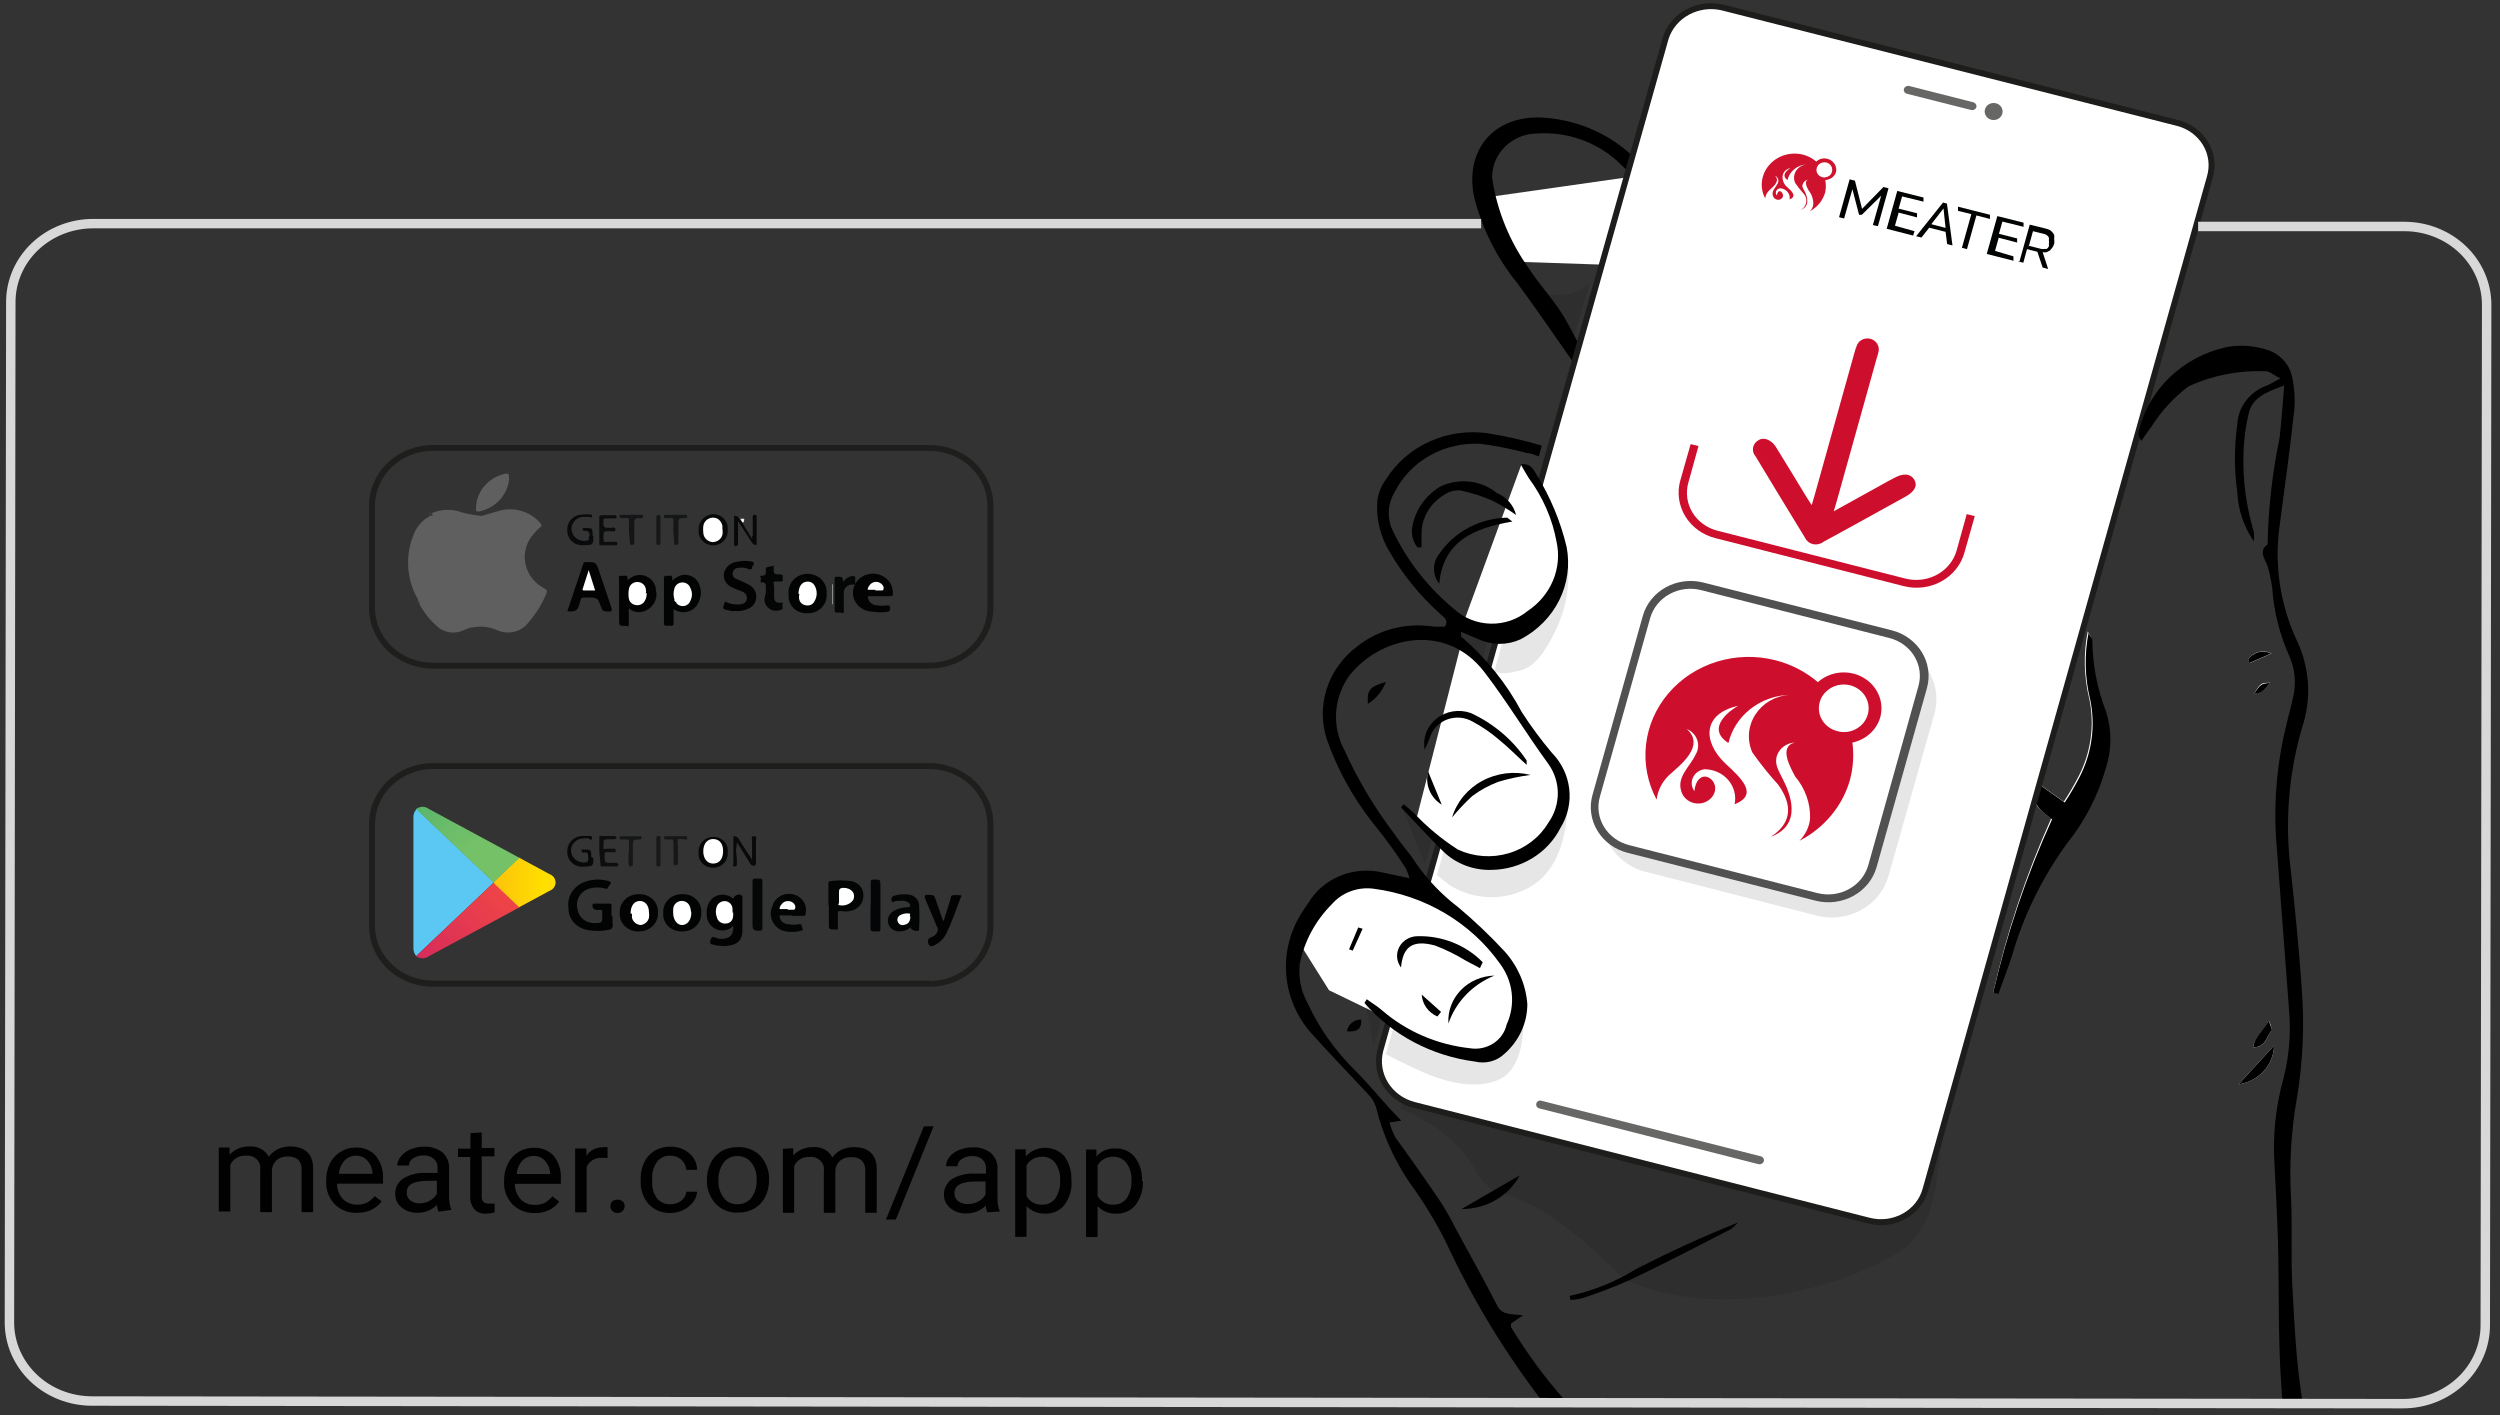 <svg aria-hidden="true" width="265" height="150" viewBox="0 0 265 150" fill="none" xmlns="http://www.w3.org/2000/svg">
<rect x="0" y="0" width="265" height="150" fill="#333333" stroke="none"/>
<path d="M157.459 20.935L160.263 27.731L169.944 28.055L172.603 18.778L157.459 20.935Z" fill="white"/>
<path d="M168.969 41.855C168.042 40.417 167.383 39.327 166.676 38.284C164.75 35.523 162.848 32.74 160.848 30.027C158.658 27.332 157.095 24.225 156.264 20.912C155.215 15.948 158.312 12.168 163.579 12.469C167.435 12.713 171.039 14.377 173.626 17.108C173.791 17.221 173.928 17.366 174.031 17.533C174.133 17.7 174.198 17.885 174.221 18.077C174.244 18.269 174.225 18.464 174.164 18.648C174.104 18.833 174.004 19.003 173.87 19.149C173.196 18.694 172.568 18.182 171.992 17.618C170.751 16.323 169.196 15.337 167.461 14.747C165.727 14.156 163.866 13.979 162.043 14.232C160.929 14.453 159.932 15.038 159.224 15.886C158.516 16.733 158.141 17.788 158.166 18.87C158.674 22.296 160.001 25.564 162.043 28.426C163.189 30.212 164.701 31.789 165.798 33.599C166.994 35.699 168.068 37.859 169.017 40.069C169.261 40.441 169.042 40.951 168.969 41.855Z" fill="black"/>
<path d="M148.412 117.49C157.24 121.41 155.435 125.051 158.947 126.489C163.361 127.371 168.14 131.592 172.164 135.604C181.772 140.011 194.647 136.81 201.134 132.798C206.401 129.574 204.573 123.52 207.621 112.295C211.766 96.987 210.767 86.41 208.67 84.207C205.06 80.427 195.184 86.178 149.51 114.8" fill="black" fill-opacity="0.1"/>
<path d="M211.277 105.244H211.741C212.204 103.922 212.716 102.623 213.155 101.278C214.379 97.002 216.358 92.955 219.008 89.31C220.917 86.923 222.316 84.205 223.129 81.308C223.763 79.343 223.763 77.242 223.129 75.278C222.191 72.856 221.704 70.297 221.69 67.716C221.69 67.461 221.422 67.206 221.3 66.928C220.83 69.302 220.888 71.743 221.471 74.095C222.039 76.86 221.645 79.726 220.349 82.259C219.87 83.189 219.341 84.094 218.764 84.972L216.008 83.024C214.838 84.972 216.276 85.877 217.423 86.758C214.749 92.716 212.691 98.907 211.277 105.244Z" fill="white"/>
<path d="M237.297 114.939C238.329 114.781 239.271 114.284 239.957 113.534C240.644 112.784 241.031 111.828 241.052 110.833L237.297 114.939Z" fill="white"/>
<path d="M238.834 111.019C240.224 111.019 240.224 109.813 240.809 109.233C240.809 109.233 240.809 108.792 240.492 108.189C239.98 109.326 238.98 109.859 238.834 111.019Z" fill="white"/>
<path d="M238.297 69.92L238.516 70.268L240.784 69.27C240.362 69.05 239.866 68.995 239.402 69.116C238.938 69.237 238.542 69.526 238.297 69.92Z" fill="white"/>
<path d="M240.64 72.378C239.664 72.378 239.664 72.378 238.908 73.538C239.835 73.422 240.176 72.935 240.64 72.378Z" fill="white"/>
<path d="M211.277 105.244C212.729 98.936 214.82 92.776 217.52 86.851C216.374 85.97 214.935 85.065 216.106 83.117L218.861 85.065C219.438 84.187 219.967 83.281 220.446 82.352C221.743 79.818 222.137 76.952 221.568 74.187C220.986 71.836 220.928 69.395 221.397 67.02C221.397 67.299 221.763 67.554 221.788 67.809C221.802 70.39 222.289 72.948 223.226 75.37C223.861 77.335 223.861 79.436 223.226 81.401C222.414 84.298 221.014 87.016 219.105 89.402C216.456 93.048 214.477 97.095 213.253 101.37C212.814 102.716 212.301 104.014 211.838 105.336L211.277 105.244Z" fill="black"/>
<path d="M237.297 114.939L241.052 110.833C241.031 111.828 240.644 112.784 239.957 113.534C239.271 114.284 238.329 114.781 237.297 114.939Z" fill="black"/>
<path d="M238.834 111.019C238.98 109.859 239.882 109.326 240.492 108.189C240.687 108.792 240.882 109.14 240.809 109.233C240.224 109.813 240.224 110.996 238.834 111.019Z" fill="black"/>
<path d="M238.297 69.92C238.541 69.538 238.929 69.258 239.381 69.138C239.834 69.017 240.318 69.065 240.735 69.271L238.467 70.268L238.297 69.92Z" fill="black"/>
<path d="M240.64 72.378C240.176 72.935 239.835 73.515 238.908 73.538C239.664 72.494 239.664 72.494 240.64 72.378Z" fill="black"/>
<path d="M182.527 0.78L230.786 13.026C231.412 13.182 231.998 13.454 232.512 13.828C233.026 14.201 233.456 14.668 233.778 15.201C234.101 15.734 234.308 16.323 234.389 16.933C234.47 17.543 234.422 18.162 234.249 18.755L204.108 126.072C203.947 126.666 203.663 127.224 203.273 127.713C202.883 128.203 202.395 128.614 201.837 128.922C201.279 129.231 200.662 129.431 200.023 129.511C199.383 129.591 198.732 129.549 198.109 129.389L149.875 117.119C148.607 116.787 147.526 115.998 146.861 114.919C146.197 113.841 146 112.558 146.314 111.344L176.577 4.003C176.956 2.85 177.781 1.876 178.885 1.278C179.989 0.68 181.29 0.501 182.527 0.78Z" fill="white" stroke="#1D1D1B" stroke-width="0.63"/>
<path d="M163.385 116.678L186.649 122.57C186.764 122.602 186.862 122.676 186.921 122.775C186.98 122.875 186.996 122.992 186.966 123.103C186.927 123.209 186.849 123.299 186.745 123.354C186.642 123.41 186.521 123.428 186.405 123.404L163.165 117.49C163.109 117.477 163.056 117.453 163.01 117.42C162.964 117.387 162.925 117.345 162.895 117.298C162.866 117.25 162.846 117.198 162.838 117.143C162.83 117.089 162.834 117.033 162.848 116.98C162.859 116.925 162.883 116.872 162.916 116.827C162.95 116.781 162.994 116.742 163.045 116.714C163.096 116.685 163.152 116.667 163.211 116.661C163.27 116.655 163.329 116.661 163.385 116.678Z" fill="#676766"/>
<path d="M202.352 9.106L209.18 10.845C209.29 10.878 209.384 10.948 209.442 11.042C209.501 11.137 209.521 11.248 209.497 11.356C209.463 11.465 209.385 11.558 209.281 11.614C209.176 11.671 209.053 11.686 208.936 11.657L202.133 9.941C202.017 9.909 201.92 9.835 201.861 9.735C201.802 9.636 201.785 9.518 201.816 9.408C201.854 9.306 201.929 9.22 202.027 9.165C202.125 9.11 202.24 9.089 202.352 9.106Z" fill="#676766"/>
<path d="M211.326 12.724C211.851 12.724 212.277 12.319 212.277 11.82C212.277 11.32 211.851 10.915 211.326 10.915C210.801 10.915 210.375 11.32 210.375 11.82C210.375 12.319 210.801 12.724 211.326 12.724Z" fill="#676766"/>
<path d="M198.524 23.857L199.402 20.749L197.354 22.767H197.061L196.354 20.053L195.476 23.161L194.939 23.022L196.061 19.01L196.622 19.149L197.378 22.141L199.646 19.822L200.182 19.961L199.061 23.973L198.524 23.857Z" fill="#010202"/>
<path d="M202.939 24.507L202.793 24.971L199.988 24.252L201.11 20.239L203.89 20.935V21.376L201.622 20.819L201.256 22.118L203.207 22.605V23.046L201.256 22.535L200.866 23.927L202.939 24.507Z" fill="#010202"/>
<path d="M203.109 25.04L205.963 21.468L206.377 21.584L206.962 26.014L206.401 25.875L206.231 24.576L204.499 24.136L203.67 25.179L203.109 25.04ZM206.011 22.095L204.719 23.764L206.231 24.159L206.011 22.095Z" fill="#010202"/>
<path d="M210.937 23.208L209.498 22.837L208.498 26.409L207.962 26.27L208.961 22.698L207.547 22.35V21.909L210.937 22.767V23.208Z" fill="#010202"/>
<path d="M213.425 27.174V27.638L210.596 26.919L211.718 22.906L214.498 23.602V24.043L212.254 23.486L211.888 24.785L213.815 25.272V25.713L211.864 25.202L211.474 26.594L213.425 27.174Z" fill="#010202"/>
<path d="M214.033 27.823L215.155 23.811L216.935 24.252C217.115 24.291 217.282 24.37 217.423 24.484C217.549 24.599 217.656 24.732 217.74 24.878C217.762 25.04 217.762 25.203 217.74 25.365C217.776 25.526 217.776 25.692 217.74 25.852C217.698 25.982 217.641 26.106 217.569 26.223C217.486 26.336 217.396 26.444 217.301 26.548L216.935 26.733C216.798 26.76 216.657 26.76 216.521 26.733L217.106 28.519L216.521 28.357L215.96 26.687L214.862 26.409L214.472 27.847L213.936 27.708L214.033 27.823ZM215.106 26.061L216.374 26.386C216.478 26.409 216.587 26.409 216.691 26.386H216.96C217.044 26.31 217.118 26.224 217.179 26.13C217.193 26.03 217.193 25.929 217.179 25.829C217.205 25.714 217.205 25.596 217.179 25.481C217.193 25.381 217.193 25.279 217.179 25.18C217.136 25.087 217.069 25.007 216.984 24.948C216.909 24.879 216.816 24.831 216.716 24.808L215.496 24.507L215.033 26.177L215.106 26.061Z" fill="#010202"/>
<path d="M194.599 18.314C194.643 18.16 194.655 18 194.633 17.841C194.612 17.683 194.557 17.531 194.473 17.393C194.389 17.255 194.278 17.134 194.144 17.037C194.011 16.941 193.859 16.87 193.697 16.83C193.491 16.776 193.274 16.776 193.068 16.829C192.862 16.882 192.675 16.986 192.526 17.131C192.125 16.778 191.639 16.523 191.112 16.389C190.226 16.168 189.284 16.288 188.491 16.722C187.697 17.156 187.114 17.869 186.869 18.708C186.638 19.483 186.725 20.312 187.112 21.028C187.147 20.713 187.293 20.418 187.527 20.193C187.893 19.845 188.771 19.195 188.137 18.616C188.22 18.651 188.294 18.704 188.355 18.77C188.415 18.836 188.459 18.914 188.485 18.997C188.51 19.081 188.516 19.169 188.502 19.256C188.489 19.342 188.455 19.424 188.405 19.497C188.21 19.891 187.771 20.239 187.917 20.726C188.064 21.213 188.673 21.352 188.941 20.935C189.21 20.517 188.478 19.775 188.356 20.726C188.297 20.661 188.258 20.581 188.244 20.495C188.23 20.41 188.242 20.322 188.277 20.243C188.313 20.163 188.371 20.095 188.445 20.045C188.519 19.995 188.607 19.966 188.697 19.961C189.283 19.961 189.819 20.541 189.697 21.144C190.526 20.819 189.917 20.239 189.38 19.775C188.844 19.311 188.625 18.082 189.819 17.804C189.6 17.92 188.673 18.546 189.478 19.079C189.579 18.632 189.831 18.228 190.197 17.931C190.563 17.633 191.021 17.458 191.502 17.433C191.272 17.456 191.05 17.529 190.855 17.648C190.66 17.767 190.497 17.927 190.379 18.116C190.26 18.305 190.19 18.518 190.173 18.738C190.157 18.957 190.194 19.178 190.283 19.381C190.537 19.765 190.823 20.129 191.136 20.471C191.264 20.596 191.361 20.747 191.418 20.913C191.475 21.078 191.491 21.254 191.465 21.427C191.439 21.6 191.372 21.764 191.269 21.908C191.165 22.052 191.028 22.172 190.868 22.257C191.965 21.84 191.526 20.726 191.283 20.262C191.039 19.799 190.99 19.775 191.112 19.474C191.161 19.354 191.243 19.249 191.351 19.172C191.459 19.094 191.587 19.046 191.721 19.033C191.136 19.172 191.575 19.938 191.721 20.193C192.048 20.607 192.22 21.113 192.209 21.631C192.19 21.92 192.06 22.192 191.843 22.396C192.246 22.178 192.599 21.885 192.88 21.534C193.16 21.184 193.364 20.782 193.477 20.355C193.561 19.934 193.561 19.501 193.477 19.079C193.722 19.069 193.958 18.991 194.157 18.855C194.356 18.719 194.51 18.531 194.599 18.314ZM193.16 18.778C193.054 18.751 192.955 18.704 192.868 18.641C192.781 18.577 192.708 18.498 192.654 18.407C192.599 18.317 192.564 18.217 192.551 18.113C192.537 18.009 192.546 17.904 192.575 17.804C192.617 17.654 192.702 17.517 192.819 17.41C192.924 17.322 193.05 17.259 193.185 17.227C193.321 17.195 193.463 17.194 193.599 17.224C193.815 17.283 193.998 17.421 194.107 17.608C194.217 17.795 194.245 18.015 194.184 18.221C194.148 18.363 194.068 18.492 193.956 18.591C193.843 18.69 193.702 18.755 193.55 18.778C193.425 18.825 193.286 18.825 193.16 18.778Z" fill="#CF122D"/>
<path d="M150.338 94.25L157.093 99.097L160.507 102.948L161.092 107.865L158.824 111.39L156.922 111.877L150.411 110.393L146.143 107.517L140.876 104.966L137.633 99.793L140.901 94.598L144.802 93.508L150.338 94.25Z" fill="white"/>
<path d="M150.094 86.99L152.825 89.635L156.141 91.56L159.97 91.676L163.262 89.774L165.457 86.573L165.798 83.419L164.189 80.287L160.921 75.556L157.946 71.312L154.8 68.575L150.094 86.99Z" fill="white"/>
<path d="M155.068 66.163L158.531 67.276L162.725 65.606L164.847 62.8L165.749 59.297L164.945 55.772L163.945 53.221L162.555 50.971L161.799 49.602L161.262 49.254L155.068 66.163Z" fill="white"/>
<path d="M150.241 58.022C149.986 57.692 149.809 57.315 149.72 56.915C149.632 56.515 149.635 56.101 149.729 55.702C149.896 54.867 150.239 54.072 150.738 53.367C151.237 52.661 151.881 52.059 152.632 51.597C153.595 51.122 154.686 50.933 155.763 51.053C156.841 51.172 157.857 51.596 158.679 52.269C159.183 52.48 159.628 52.799 159.98 53.201C160.331 53.604 160.579 54.079 160.703 54.589C159.932 54.035 159.116 53.539 158.264 53.104C157.165 52.613 156.012 52.24 154.826 51.991C154.219 51.93 153.61 52.087 153.119 52.432C152.363 52.874 151.74 53.496 151.313 54.236C150.885 54.976 150.667 55.809 150.681 56.653C150.681 57.117 150.681 57.558 150.681 58.022H150.241Z" fill="black"/>
<path d="M166.385 137.367C168.893 136.82 171.279 135.854 173.432 134.514C176.919 132.729 180.48 131.082 184.26 129.574C183.943 129.829 183.699 130.2 183.333 130.363C179.821 132.172 176.334 133.981 172.774 135.674C171.115 136.415 169.414 137.065 167.677 137.622C167.279 137.723 166.87 137.778 166.458 137.785L166.385 137.367Z" fill="black"/>
<path d="M151.021 79.476C150.902 78.87 150.955 78.245 151.173 77.665C151.392 77.085 151.768 76.57 152.264 76.174C152.76 75.778 153.358 75.514 153.997 75.409C154.635 75.305 155.291 75.363 155.898 75.579C158.329 76.697 160.382 78.441 161.824 80.612C161.824 80.612 161.824 80.821 161.824 81.076C160.8 80.148 159.873 79.198 158.873 78.386C158.01 77.644 157.061 76.998 156.044 76.461C155.661 76.248 155.234 76.118 154.792 76.078C154.351 76.039 153.905 76.092 153.487 76.233C153.069 76.375 152.689 76.601 152.372 76.897C152.056 77.192 151.811 77.55 151.655 77.945C151.484 78.455 151.24 78.966 151.021 79.476Z" fill="black"/>
<path d="M156.874 102.623L155.386 101.835C154.36 101.206 153.274 100.67 152.143 100.234C149.704 99.562 148.704 100.373 148.509 102.554C148.273 102.245 148.13 101.881 148.096 101.5C148.062 101.12 148.138 100.738 148.317 100.396C148.495 100.054 148.769 99.765 149.108 99.561C149.448 99.356 149.839 99.244 150.24 99.237C151.535 99.202 152.822 99.43 154.017 99.906C155.211 100.382 156.285 101.095 157.166 101.997L156.874 102.623Z" fill="black"/>
<path d="M160.311 55.285C156.239 55.98 152.996 57.326 152.557 61.872C152.197 61.417 152.002 60.864 152.002 60.294C152.002 59.725 152.197 59.172 152.557 58.717C153.335 57.567 154.398 56.614 155.651 55.943C156.905 55.272 158.312 54.903 159.75 54.867C159.75 54.867 159.97 55.006 160.311 55.285Z" fill="black"/>
<path d="M153.922 86.642C154.412 85.006 155.558 83.617 157.113 82.776C158.668 81.934 160.508 81.707 162.238 82.143C161.089 82.293 159.955 82.533 158.848 82.862C157.839 83.238 156.894 83.754 156.043 84.393C155.286 85.098 154.577 85.849 153.922 86.642Z" fill="black"/>
<path d="M161.092 124.587C160.513 125.668 159.629 126.575 158.54 127.206C157.45 127.836 156.197 128.167 154.922 128.159L161.092 124.587Z" fill="black"/>
<path d="M153.534 108.491C153.491 107.85 153.584 107.208 153.808 106.602C154.032 105.996 154.382 105.44 154.837 104.966C155.293 104.492 155.844 104.11 156.458 103.843C157.072 103.576 157.736 103.429 158.411 103.412C157.263 103.878 156.234 104.572 155.393 105.448C154.552 106.325 153.918 107.362 153.534 108.491Z" fill="black"/>
<path d="M146.9 72.286C146.547 73.235 145.88 74.049 144.998 74.605C144.876 73.097 145.242 72.773 146.9 72.286Z" fill="black"/>
<path d="M151.387 81.795L152.825 85.297C152.231 84.93 151.772 84.394 151.514 83.766C151.255 83.138 151.211 82.448 151.387 81.795Z" fill="black"/>
<path d="M152.361 107.749C151.889 107.543 151.485 107.218 151.193 106.809C150.901 106.4 150.731 105.923 150.703 105.43L152.751 107.262L152.361 107.749Z" fill="black"/>
<path d="M144.437 98.448L143.388 100.768L142.998 100.628L143.974 98.309L144.437 98.448Z" fill="black"/>
<path d="M142.779 109.326C142.822 108.976 143 108.653 143.28 108.421C143.56 108.189 143.92 108.066 144.291 108.074C144.34 109.117 143.828 109.396 142.779 109.326Z" fill="black"/>
<g style="mix-blend-mode:multiply">
<path d="M166.141 84.578C166.141 84.578 166.629 91.536 162.117 94.064C160.817 94.79 159.327 95.15 157.82 95.1C156.313 95.051 154.851 94.595 153.607 93.786L152.314 92.766L153.095 89.959C153.925 90.639 154.898 91.145 155.948 91.444C157.929 91.643 159.932 91.372 161.776 90.655C163.066 89.356 164.233 87.951 165.263 86.457C165.092 86.155 166.141 84.578 166.141 84.578Z" fill="black" fill-opacity="0.1"/>
</g>
<g style="mix-blend-mode:multiply">
<path d="M161.434 107.285C161.581 109.28 161.434 113.176 158.996 114.382C156.557 115.588 153.241 114.661 151.192 113.803C149.144 112.944 146.9 111.738 146.9 111.738L147.754 108.746L152.436 111.066L156.63 111.854C156.63 111.854 159.557 110.161 159.532 109.836C160.071 108.925 160.709 108.07 161.434 107.285Z" fill="black" fill-opacity="0.1"/>
</g>
<g style="mix-blend-mode:multiply">
<path d="M165.944 57.929C166.578 60.834 166.255 63.855 165.018 66.58C162.945 70.964 161.604 70.964 160.482 71.219C159.796 71.4 159.071 71.4 158.385 71.219L159.433 67.461L162.433 66.139L164.652 62.637L165.944 57.929Z" fill="black" fill-opacity="0.1"/>
</g>
<g style="mix-blend-mode:multiply">
<path d="M151.07 91.583L148.656 85.738L148.949 85.436L151.851 88.684L151.07 91.583Z" fill="black" fill-opacity="0.1"/>
</g>
<g style="mix-blend-mode:multiply">
<path d="M156.996 70.43L154.143 67.322L154.777 66.557L157.8 67.531L156.996 70.43Z" fill="black" fill-opacity="0.1"/>
</g>
<g style="mix-blend-mode:multiply">
<path d="M145.632 110.927L144.705 106.288L144.973 105.986L146.412 108.051L145.632 110.927Z" fill="black" fill-opacity="0.1"/>
</g>
<g style="mix-blend-mode:multiply">
<path d="M166.824 35.733L163.117 31.094C164.285 31.309 165.486 31.309 166.653 31.094C167.363 30.86 168 30.461 168.506 29.934L166.824 35.733Z" fill="black" fill-opacity="0.1"/>
</g>
<path d="M243.003 136.579C242.808 133.424 243.004 130.247 242.857 127.116C242.641 123.494 242.854 119.861 243.491 116.284C244.119 112.449 244.283 108.558 243.979 104.687C243.686 100.489 243.272 96.315 242.808 92.117C242.192 87.111 242.597 82.039 244.003 77.18C245.045 74.132 244.854 70.823 243.467 67.902C241.668 64.03 241.042 59.756 241.662 55.563C242.199 51.528 242.759 47.469 243.198 43.41C243.287 42.245 243.205 41.074 242.955 39.931C242.811 39.236 242.465 38.594 241.956 38.077C241.447 37.561 240.796 37.19 240.077 37.008C238.782 36.63 237.411 36.551 236.078 36.776C233.763 37.272 231.647 38.39 229.982 39.998C228.317 41.606 227.174 43.636 226.689 45.845C226.689 46.054 226.689 46.309 226.958 46.75C227.421 46.123 227.689 45.683 228.03 45.265C229.062 43.612 230.401 42.15 231.981 40.951C234.53 39.78 237.346 39.23 240.175 39.351C240.589 39.351 241.052 39.768 241.711 40.116C241.028 40.464 240.687 40.719 240.297 40.858C239.406 41.179 238.633 41.741 238.074 42.475C237.515 43.208 237.194 44.082 237.151 44.987C236.822 47.366 236.822 49.775 237.151 52.154C237.233 54.019 237.839 55.829 238.907 57.395C238.948 57.056 238.948 56.714 238.907 56.375C238.091 53.678 237.721 50.877 237.809 48.072C237.842 46.667 238.022 45.268 238.346 43.897C238.711 42.134 240.199 41.577 242.126 40.858C241.955 42.946 241.833 44.685 241.638 46.402C240.887 50.017 240.462 53.688 240.37 57.372C240.37 57.372 240.37 57.651 240.37 57.697C239.346 58.439 240.102 59.251 240.37 60.016C240.584 60.779 240.747 61.554 240.857 62.336C241.031 64.854 241.658 67.325 242.711 69.642C243.266 70.951 243.401 72.388 243.101 73.77C242.906 74.744 242.613 75.695 242.394 76.669C241.405 80.593 241.019 84.632 241.248 88.661C241.711 94.9 242.199 101.116 242.662 107.355C242.836 109.69 242.631 112.037 242.052 114.313C241.305 116.974 240.968 119.724 241.052 122.477C241.199 125.492 241.37 128.531 241.467 131.569C241.613 137.576 241.414 143.06 241.999 149.044H244.145C243.389 144.614 243.247 140.846 243.003 136.579Z" fill="black"/>
<path d="M160.165 140.684C160.165 140.684 160.165 140.475 160.165 140.29L161.433 139.432C160.312 139.269 159.312 139.432 158.775 138.527C157.312 135.698 155.776 132.914 154.239 130.108C153.8 129.218 153.312 128.351 152.776 127.51C151.216 125.191 149.582 122.871 147.899 120.552C147.638 120.048 147.433 119.52 147.29 118.975L148.533 118.789L147.363 117.56C146.07 116.145 144.924 114.73 143.51 113.339C141.473 111.305 139.823 108.951 138.632 106.381C137.906 105.088 137.609 103.616 137.779 102.159C138.25 99.791 139.426 97.601 141.169 95.851C141.699 95.238 142.385 94.765 143.162 94.477C143.939 94.189 144.781 94.095 145.607 94.204C148.293 94.556 150.872 95.442 153.174 96.805C155.476 98.168 157.452 99.976 158.97 102.113C159.675 103.042 160.114 104.129 160.242 105.268C160.37 106.407 160.184 107.558 159.702 108.607C159.519 109.424 159.011 110.142 158.283 110.609C157.555 111.076 156.665 111.257 155.8 111.112C152.361 110.736 149.13 109.35 146.558 107.146C146.046 106.682 145.436 106.334 144.875 105.917L144.632 106.311C147.578 109.715 151.767 111.936 156.361 112.527C156.907 112.659 157.48 112.654 158.023 112.511C158.566 112.369 159.06 112.095 159.458 111.715C160.228 111.043 160.842 110.225 161.262 109.315C161.682 108.405 161.898 107.421 161.897 106.427C161.74 104.355 160.885 102.387 159.458 100.814C157.934 99.174 156.305 97.625 154.581 96.175C152.851 94.857 151.346 93.292 150.118 91.537C149.484 90.493 148.582 89.565 147.899 88.522C145.766 85.737 143.966 82.734 142.534 79.569C141.852 78.32 141.539 76.917 141.629 75.512C141.719 74.107 142.209 72.751 143.046 71.59C146.29 67.485 153.215 65.908 157.312 71.196C159.751 74.373 161.775 77.76 164.116 80.96C164.776 81.884 165.129 82.975 165.129 84.092C165.129 85.208 164.776 86.299 164.116 87.223C163.199 88.767 161.696 89.921 159.914 90.447C158.133 90.973 156.208 90.832 154.532 90.052C152.807 88.943 151.235 87.634 149.85 86.156L148.801 85.251L148.509 85.576C149.972 87.107 151.411 88.707 152.947 90.215C153.611 90.871 154.411 91.387 155.298 91.73C156.184 92.074 157.136 92.237 158.093 92.209C159.627 92.188 161.125 91.76 162.417 90.974C163.71 90.187 164.746 89.073 165.408 87.756C166.18 86.509 166.506 85.058 166.339 83.62C166.172 82.182 165.521 80.834 164.482 79.778C163.332 78.411 162.273 76.978 161.311 75.487C159.701 72.459 157.519 69.738 154.873 67.462C154.873 67.462 154.873 67.253 154.873 66.975L156.727 67.763C157.422 68.083 158.185 68.25 158.958 68.25C159.731 68.25 160.494 68.083 161.189 67.763C162.973 66.825 164.403 65.378 165.278 63.626C166.153 61.875 166.428 59.907 166.066 57.999C165.419 55.263 164.325 52.642 162.823 50.229C162.531 49.718 162.214 49.092 161.189 49.208C161.531 49.788 161.775 50.252 162.043 50.669C163.539 52.684 164.547 54.989 164.994 57.419C165.297 58.796 165.167 60.227 164.621 61.535C164.074 62.842 163.135 63.968 161.921 64.771C160.837 65.665 159.441 66.142 158.006 66.108C156.571 66.073 155.202 65.531 154.166 64.586C151.423 62.326 149.22 59.535 147.704 56.398C147.355 55.731 147.186 54.992 147.211 54.247C147.237 53.502 147.456 52.775 147.85 52.131C148.668 50.513 149.976 49.165 151.606 48.26C153.235 47.355 155.112 46.934 156.995 47.051C158.642 47.269 160.272 47.594 161.872 48.025C162.287 48.025 162.701 48.257 163.116 48.373L163.433 47.237C161.533 46.668 159.594 46.226 157.629 45.915C155.545 45.635 153.42 45.945 151.52 46.807C149.621 47.669 148.03 49.045 146.948 50.762C146.429 51.446 146.102 52.244 145.997 53.082C145.85 54.965 146.3 56.848 147.29 58.486C148.719 60.939 150.536 63.169 152.679 65.096C153.118 65.444 153.557 65.792 153.167 66.418C153.054 66.441 152.938 66.441 152.825 66.418C152.525 66.441 152.223 66.441 151.923 66.418C150.497 66.196 149.038 66.269 147.644 66.633C146.251 66.998 144.957 67.644 143.851 68.529C142.329 69.674 141.209 71.232 140.639 72.996C140.068 74.761 140.075 76.648 140.657 78.409C141.775 81.584 143.422 84.567 145.534 87.246C146.778 88.754 147.972 90.4 148.996 92.001C149.166 92.352 149.305 92.717 149.411 93.091L146.68 92.511C145.153 92.126 143.535 92.236 142.082 92.824C140.629 93.412 139.424 94.445 138.657 95.758C138.413 96.106 138.169 96.454 137.95 96.802C136.762 98.697 136.197 100.886 136.327 103.089C136.457 105.292 137.277 107.408 138.681 109.164C140.73 111.483 142.998 113.803 145.144 116.122C145.49 116.495 145.74 116.94 145.875 117.421C146.574 120.266 147.787 122.973 149.46 125.423C150.828 127.295 152.043 129.264 153.093 131.314C156.047 137.632 159.239 142.966 163.5 148.568H166C163.627 145.887 162.045 143.699 160.165 140.684Z" fill="black"/>
<path d="M233 24.006H254.856C256.004 24.006 257.142 24.221 258.202 24.64C259.263 25.059 260.227 25.672 261.038 26.446C261.849 27.219 262.491 28.137 262.928 29.148C263.366 30.158 263.589 31.24 263.586 32.332L263.439 140.484C263.439 141.577 263.213 142.658 262.773 143.667C262.332 144.676 261.687 145.593 260.874 146.364C260.061 147.135 259.095 147.746 258.033 148.162C256.971 148.578 255.834 148.791 254.685 148.788L9.755 148.509C7.433 148.509 5.206 147.632 3.564 146.071C1.922 144.509 1 142.391 1 140.183L1.146 32.008C1.146 30.915 1.373 29.834 1.813 28.825C2.254 27.816 2.899 26.899 3.712 26.128C4.525 25.357 5.491 24.745 6.553 24.329C7.615 23.914 8.752 23.701 9.901 23.704H157" stroke="#D8D8D8" stroke-miterlimit="10"/>
<path d="M98.543 104.247V103.945H45.87C44.249 103.939 42.697 103.322 41.554 102.229C40.98 101.694 40.525 101.055 40.215 100.35C39.906 99.645 39.747 98.888 39.749 98.124V87.338C39.762 85.798 40.411 84.325 41.556 83.235C42.701 82.146 44.251 81.529 45.87 81.517H98.543C100.163 81.529 101.712 82.146 102.857 83.235C104.002 84.325 104.651 85.798 104.664 87.338V98.17C104.666 98.934 104.508 99.691 104.198 100.396C103.888 101.101 103.433 101.74 102.86 102.275C101.717 103.368 100.164 103.986 98.543 103.992V104.595C100.335 104.595 102.053 103.918 103.32 102.713C104.587 101.508 105.298 99.874 105.298 98.17V87.338C105.298 85.632 104.587 83.996 103.321 82.787C102.055 81.579 100.337 80.897 98.543 80.891H45.87C44.076 80.897 42.358 81.579 41.092 82.787C39.826 83.996 39.115 85.632 39.115 87.338V98.17C39.115 99.874 39.827 101.508 41.094 102.713C42.36 103.918 44.079 104.595 45.87 104.595H98.543V104.247Z" fill="#1E1E1C"/>
<path d="M98.543 70.57V70.245H45.87C44.251 70.245 42.698 69.635 41.55 68.548C40.403 67.461 39.756 65.986 39.749 64.446V53.592C39.756 52.052 40.403 50.577 41.55 49.49C42.698 48.403 44.251 47.793 45.87 47.793H98.543C100.162 47.793 101.716 48.403 102.863 49.49C104.01 50.577 104.658 52.052 104.664 53.592V64.446C104.658 65.986 104.01 67.461 102.863 68.548C101.716 69.635 100.162 70.245 98.543 70.245V70.871C100.335 70.871 102.053 70.194 103.32 68.989C104.587 67.784 105.298 66.15 105.298 64.446V53.592C105.298 51.888 104.587 50.254 103.32 49.049C102.053 47.844 100.335 47.167 98.543 47.167H45.87C44.079 47.167 42.36 47.844 41.094 49.049C39.827 50.254 39.115 51.888 39.115 53.592V64.446C39.115 66.15 39.827 67.784 41.094 68.989C42.36 70.194 44.079 70.871 45.87 70.871H98.543V70.57Z" fill="#1E1E1C"/>
<path d="M77.742 98.124C77.52 98.365 77.222 98.532 76.892 98.599C76.563 98.665 76.219 98.629 75.913 98.495C75.602 98.354 75.342 98.129 75.164 97.849C74.987 97.569 74.899 97.245 74.914 96.918C74.867 96.413 74.995 95.908 75.279 95.48C75.414 95.299 75.588 95.148 75.79 95.038C75.992 94.928 76.216 94.86 76.448 94.84C76.68 94.82 76.913 94.849 77.132 94.923C77.352 94.997 77.551 95.116 77.718 95.271C77.743 95.191 77.784 95.117 77.84 95.053C77.895 94.989 77.963 94.936 78.04 94.897C78.118 94.858 78.202 94.834 78.289 94.827C78.376 94.819 78.464 94.828 78.547 94.853L78.693 95.039C78.693 96.245 78.693 97.358 78.693 98.634C78.693 99.909 77.889 100.257 76.669 100.281C76.29 100.274 75.912 100.219 75.547 100.118C75.303 100.118 75.23 99.933 75.303 99.654C75.377 99.376 75.523 99.237 75.864 99.399C76.064 99.484 76.281 99.524 76.498 99.515C77.328 99.515 77.766 99.144 77.742 98.124Z" fill="#030304"/>
<path d="M64.939 97.103C64.914 97.388 64.914 97.675 64.939 97.961C64.961 98.03 64.967 98.104 64.954 98.175C64.942 98.247 64.912 98.315 64.867 98.374C64.822 98.433 64.763 98.48 64.695 98.513C64.627 98.546 64.552 98.564 64.475 98.564C63.728 98.715 62.955 98.715 62.207 98.564C61.648 98.456 61.147 98.164 60.79 97.74C60.434 97.317 60.245 96.787 60.257 96.245C60.179 95.716 60.275 95.178 60.533 94.705C60.791 94.231 61.197 93.845 61.695 93.601C62.569 93.197 63.571 93.123 64.5 93.392C64.963 93.508 64.646 93.786 64.5 93.972C64.353 94.157 64.5 94.273 64.134 94.18C63.601 94.03 63.033 94.03 62.5 94.18C62.038 94.31 61.646 94.604 61.405 95.002C61.165 95.399 61.094 95.869 61.207 96.314C61.243 96.725 61.438 97.108 61.753 97.391C62.068 97.673 62.482 97.835 62.915 97.845C63.841 97.845 63.841 97.845 63.841 97.033V96.685C63.841 96.477 63.841 96.43 63.549 96.453H63.329C63.241 96.467 63.151 96.456 63.069 96.421C62.987 96.387 62.917 96.331 62.868 96.26C62.819 96.189 62.793 96.106 62.793 96.021C62.792 95.936 62.818 95.852 62.866 95.781H63.085H64.573C64.743 95.781 64.817 95.781 64.817 96.013C64.817 96.245 64.817 96.755 64.817 97.126" fill="#020303"/>
<path d="M87.812 96.036C87.812 95.27 87.812 94.505 87.812 93.716C87.812 93.531 87.812 93.415 88.056 93.392C88.76 93.299 89.474 93.299 90.178 93.392C90.57 93.444 90.927 93.636 91.176 93.928C91.425 94.221 91.548 94.593 91.519 94.969C91.518 95.355 91.373 95.728 91.11 96.021C90.846 96.314 90.481 96.509 90.081 96.569C89.767 96.629 89.443 96.629 89.129 96.569C88.861 96.569 88.812 96.569 88.812 96.871C88.812 97.172 88.812 97.775 88.812 98.216C88.812 98.657 88.812 98.541 88.52 98.518C87.861 98.518 87.861 98.518 87.861 97.915V95.897L87.812 96.036Z" fill="#030404"/>
<path d="M67.695 98.727C67.425 98.737 67.156 98.693 66.905 98.598C66.655 98.503 66.428 98.359 66.239 98.176C66.051 97.992 65.905 97.773 65.811 97.532C65.718 97.291 65.678 97.035 65.695 96.778C65.678 96.514 65.719 96.249 65.817 96.001C65.915 95.753 66.066 95.528 66.262 95.339C66.458 95.151 66.693 95.004 66.953 94.908C67.212 94.813 67.49 94.77 67.768 94.784C68.038 94.776 68.306 94.823 68.556 94.921C68.806 95.019 69.031 95.165 69.217 95.351C69.403 95.537 69.547 95.758 69.637 96C69.728 96.242 69.764 96.499 69.743 96.755C69.757 97.016 69.713 97.276 69.616 97.519C69.518 97.763 69.368 97.984 69.175 98.17C68.983 98.355 68.752 98.501 68.497 98.596C68.242 98.692 67.969 98.737 67.695 98.727Z" fill="#030304"/>
<path d="M74.328 96.732C74.349 96.995 74.311 97.26 74.216 97.508C74.122 97.756 73.972 97.981 73.779 98.17C73.585 98.359 73.351 98.506 73.093 98.602C72.834 98.698 72.557 98.741 72.28 98.727C72.009 98.738 71.739 98.693 71.487 98.597C71.236 98.501 71.009 98.354 70.822 98.167C70.635 97.981 70.492 97.758 70.403 97.514C70.313 97.271 70.28 97.012 70.305 96.755C70.287 96.494 70.328 96.232 70.424 95.987C70.52 95.742 70.67 95.519 70.864 95.332C71.057 95.146 71.29 95.001 71.547 94.906C71.803 94.812 72.078 94.77 72.353 94.784C72.622 94.773 72.89 94.817 73.139 94.912C73.389 95.007 73.615 95.151 73.801 95.335C73.988 95.52 74.131 95.739 74.222 95.98C74.313 96.221 74.349 96.477 74.328 96.732Z" fill="#020303"/>
<path d="M100.031 97.59C100.299 96.778 100.519 96.013 100.762 95.27C100.762 95.27 100.762 94.923 100.957 94.899C101.257 94.865 101.56 94.865 101.86 94.899C101.982 94.899 101.86 95.039 101.86 95.085C101.372 96.314 100.982 97.567 100.397 98.75C100.265 99.092 100.061 99.404 99.796 99.668C99.532 99.931 99.213 100.14 98.86 100.28C98.616 100.28 98.494 100.28 98.421 100.072C98.348 99.863 98.251 99.492 98.714 99.353C98.959 99.266 99.166 99.102 99.299 98.889C99.372 98.786 99.41 98.665 99.41 98.541C99.41 98.417 99.372 98.296 99.299 98.193C98.86 97.196 98.47 96.175 98.031 95.178C98.031 94.923 98.031 94.853 98.251 94.853C99.031 94.853 99.031 94.853 99.251 95.549C99.47 96.245 99.714 96.848 99.957 97.59" fill="#030304"/>
<path d="M96.52 98.286C96.22 98.566 95.818 98.725 95.398 98.727C95.133 98.749 94.869 98.686 94.647 98.547C94.426 98.408 94.26 98.201 94.178 97.961C94.093 97.719 94.092 97.458 94.175 97.215C94.259 96.973 94.422 96.763 94.642 96.616C95.079 96.346 95.584 96.193 96.105 96.175C96.105 96.175 96.446 96.175 96.471 96.059C96.479 95.977 96.463 95.894 96.424 95.821C96.385 95.747 96.325 95.685 96.251 95.642C96.123 95.563 95.978 95.51 95.828 95.486C95.677 95.462 95.522 95.468 95.373 95.503C95.236 95.481 95.096 95.481 94.959 95.503C94.812 95.503 94.617 95.781 94.52 95.503C94.422 95.224 94.52 95.062 94.764 94.946C95.284 94.792 95.834 94.753 96.373 94.83C96.636 94.871 96.879 94.989 97.067 95.168C97.255 95.347 97.379 95.578 97.422 95.827C97.471 96.716 97.471 97.606 97.422 98.495V98.634C97.246 98.694 97.053 98.692 96.878 98.628C96.704 98.564 96.559 98.443 96.471 98.286" fill="#030404"/>
<path d="M83.912 97.033H82.863C82.619 97.033 82.595 97.033 82.668 97.312C82.722 97.499 82.84 97.665 83.003 97.782C83.166 97.9 83.366 97.963 83.571 97.961C83.939 98.044 84.323 98.044 84.692 97.961C84.839 97.961 85.009 97.961 84.985 98.123C84.96 98.286 85.253 98.518 84.985 98.634C84.311 98.843 83.586 98.843 82.912 98.634C82.663 98.526 82.44 98.373 82.253 98.183C82.067 97.993 81.922 97.769 81.827 97.526C81.732 97.282 81.688 97.023 81.699 96.763C81.709 96.504 81.774 96.249 81.888 96.013C82.014 95.573 82.319 95.199 82.735 94.973C82.941 94.861 83.168 94.788 83.404 94.76C83.639 94.731 83.878 94.747 84.107 94.807C84.336 94.866 84.55 94.968 84.738 95.106C84.926 95.244 85.083 95.416 85.201 95.612C85.318 95.808 85.395 96.024 85.424 96.248C85.454 96.472 85.438 96.7 85.375 96.917C85.375 97.103 85.229 97.08 85.107 97.08H83.912" fill="#030404"/>
<path d="M80.814 95.943C80.814 96.709 80.814 97.497 80.814 98.263C80.814 98.541 80.814 98.68 80.424 98.657C80.034 98.634 79.766 98.657 79.766 98.054C79.766 96.546 79.766 95.062 79.766 93.577C79.766 93.206 79.766 93.09 80.253 93.137H80.473C80.716 93.137 80.814 93.137 80.814 93.461C80.814 94.296 80.814 95.108 80.814 95.943Z" fill="#050606"/>
<path d="M92.301 95.874C92.301 95.062 92.301 94.273 92.301 93.554C92.301 93.322 92.301 93.23 92.618 93.23C93.325 93.23 93.325 93.23 93.325 93.902C93.325 95.386 93.325 96.871 93.325 98.355C93.325 98.657 93.325 98.796 92.91 98.726H92.691C92.374 98.726 92.252 98.726 92.276 98.355C92.276 97.543 92.276 96.755 92.276 96.036" fill="#040506"/>
<path d="M78.108 91.699C78.108 91.885 77.864 91.838 77.742 91.815C77.62 91.792 77.742 91.653 77.742 91.56C77.742 90.702 77.742 89.82 77.742 88.962C77.742 88.962 77.742 88.66 77.742 88.637C77.742 88.614 78.108 88.637 78.23 88.823C78.644 89.496 79.083 90.145 79.522 90.817C79.572 90.926 79.638 91.028 79.717 91.119C79.717 90.354 79.717 89.704 79.717 89.055C79.717 88.916 79.546 88.614 79.936 88.637C80.327 88.66 80.107 88.916 80.132 89.078V91.397C80.132 91.513 80.132 91.722 79.985 91.769C79.901 91.785 79.813 91.776 79.735 91.742C79.656 91.709 79.59 91.653 79.546 91.583C79.083 90.817 78.595 90.075 78.108 89.263C78.108 90.006 78.108 90.748 78.108 91.583" fill="#080909"/>
<path d="M75.572 91.977C75.359 91.979 75.147 91.937 74.952 91.855C74.756 91.772 74.581 91.652 74.438 91.501C74.295 91.349 74.188 91.171 74.123 90.977C74.058 90.784 74.036 90.579 74.06 90.377C74.037 90.168 74.059 89.956 74.126 89.756C74.194 89.555 74.305 89.37 74.452 89.213C74.599 89.056 74.779 88.929 74.98 88.842C75.182 88.755 75.4 88.709 75.621 88.707C75.835 88.706 76.047 88.748 76.242 88.83C76.438 88.912 76.613 89.033 76.756 89.184C76.898 89.335 77.006 89.513 77.071 89.707C77.136 89.901 77.157 90.105 77.133 90.307C77.161 90.517 77.141 90.731 77.075 90.933C77.009 91.135 76.899 91.321 76.751 91.479C76.603 91.637 76.422 91.764 76.218 91.85C76.015 91.935 75.795 91.979 75.572 91.977Z" fill="#050607"/>
<path d="M62.891 90.933C62.891 91.768 62.891 91.838 61.916 91.861C61.686 91.889 61.452 91.868 61.231 91.8C61.01 91.732 60.808 91.619 60.638 91.468C60.468 91.318 60.335 91.134 60.249 90.929C60.162 90.725 60.123 90.504 60.136 90.284C60.122 90.063 60.157 89.842 60.239 89.635C60.321 89.428 60.447 89.24 60.61 89.082C60.774 88.925 60.97 88.802 61.186 88.721C61.403 88.64 61.635 88.604 61.867 88.614H62.501C62.647 88.614 62.794 88.614 62.745 88.869C62.696 89.124 62.525 89.008 62.428 88.869C62.242 88.845 62.053 88.845 61.867 88.869C61.511 88.869 61.17 89.004 60.919 89.243C60.667 89.482 60.526 89.806 60.526 90.145C60.526 90.483 60.667 90.808 60.919 91.047C61.17 91.286 61.511 91.42 61.867 91.42C62.184 91.42 62.379 91.42 62.355 90.957C62.331 90.493 62.355 90.261 61.843 90.377C61.843 90.377 61.648 90.377 61.648 90.214C61.648 90.052 61.648 90.029 61.818 90.052C62.672 90.052 62.672 90.052 62.672 90.841" fill="#070808"/>
<path d="M63.525 90.214C63.525 89.797 63.525 89.379 63.525 88.939C63.525 88.498 63.525 88.614 63.867 88.614H65.037C65.037 88.614 65.33 88.614 65.354 88.776C65.379 88.939 65.159 88.939 65.013 88.962H64.574C63.964 88.962 63.989 88.962 63.964 89.542C63.94 90.121 63.964 90.005 64.379 89.959H65.086C65.232 89.959 65.257 89.959 65.257 90.168C65.257 90.377 65.257 90.33 65.062 90.33H64.403C64.135 90.33 64.086 90.33 64.086 90.678C64.086 91.467 64.086 91.467 64.891 91.467H65.403L65.549 91.629C65.549 91.629 65.549 91.838 65.403 91.838H63.794C63.623 91.838 63.647 91.699 63.647 91.583L63.525 90.214Z" fill="#0E0E0F"/>
<path d="M66.67 90.377C66.67 90.029 66.67 89.681 66.67 89.356C66.67 89.031 66.67 88.962 66.28 88.985H65.841C65.841 88.985 65.67 88.985 65.67 88.823C65.67 88.66 65.67 88.637 65.816 88.637H68.011V88.8C68.011 88.8 68.011 88.985 67.865 88.985C67.084 88.985 67.084 88.985 67.084 89.797V91.536C67.084 91.699 67.084 91.838 66.865 91.838C66.645 91.838 66.621 91.699 66.621 91.536V90.377" fill="#161818"/>
<path d="M71.377 90.423C71.377 90.052 71.377 89.704 71.377 89.356C71.377 89.008 71.377 88.939 70.987 88.985H70.548C70.548 88.985 70.377 88.985 70.377 88.823C70.377 88.66 70.377 88.637 70.548 88.637H72.645C72.791 88.637 72.84 88.637 72.84 88.823C72.84 89.008 72.84 88.985 72.621 88.985C72.401 88.985 72.011 88.846 71.865 88.985C71.815 89.222 71.815 89.467 71.865 89.704V91.351C71.865 91.513 71.865 91.722 71.621 91.722C71.377 91.722 71.401 91.513 71.401 91.374V90.307" fill="#161718"/>
<path d="M69.572 90.238V88.869C69.572 88.73 69.572 88.614 69.792 88.614C70.011 88.614 70.011 88.614 70.011 88.893V91.606C70.011 91.792 70.011 91.838 69.767 91.838C69.523 91.838 69.572 91.722 69.572 91.606V90.238Z" fill="#171818"/>
<path d="M78.107 91.699C78.107 90.933 78.107 90.145 78.107 89.379C78.071 89.92 78.071 90.462 78.107 91.003C78.107 91.235 78.107 91.467 78.107 91.699Z" fill="#A2A3A2"/>
<path d="M45.748 54.403C46.633 54.011 47.638 53.937 48.577 54.194C49.304 54.429 50.056 54.584 50.82 54.658C50.971 54.703 51.133 54.703 51.283 54.658H51.137L53.161 54.078C53.928 53.918 54.727 53.968 55.465 54.222C56.203 54.477 56.85 54.926 57.331 55.517C57.477 55.702 57.331 55.748 57.331 55.841C56.833 56.241 56.412 56.719 56.087 57.256C55.598 58.135 55.489 59.161 55.786 60.115C56.082 61.069 56.759 61.874 57.672 62.359C57.989 62.521 58.038 62.66 57.892 62.962C57.444 64.046 56.818 65.055 56.038 65.954C55.684 66.437 55.166 66.788 54.57 66.949C53.974 67.11 53.339 67.069 52.771 66.835C51.941 66.441 50.996 66.327 50.089 66.51C49.723 66.51 49.357 66.742 49.015 66.858C48.56 67.048 48.054 67.101 47.566 67.01C47.078 66.919 46.63 66.688 46.284 66.348C45.538 65.681 44.919 64.897 44.455 64.029C44.455 64.029 44.455 63.843 44.455 63.797C43.772 62.703 43.368 61.473 43.275 60.204C43.182 58.935 43.402 57.664 43.919 56.491C44.257 55.688 44.889 55.028 45.699 54.635C45.699 54.635 45.894 54.635 45.919 54.635" fill="#5F5F5F"/>
<path d="M66.647 64.446C66.647 65.026 66.647 65.536 66.647 66.047C66.647 66.557 66.647 66.348 66.33 66.348C65.623 66.348 65.623 66.348 65.623 65.675C65.623 64.261 65.623 62.846 65.623 61.431C65.623 61.269 65.476 60.967 65.866 61.037C66.257 61.106 66.549 60.805 66.525 61.361V61.547C66.672 61.371 66.857 61.226 67.067 61.122C67.277 61.018 67.508 60.957 67.744 60.944C67.972 60.938 68.198 60.974 68.411 61.051C68.623 61.129 68.817 61.245 68.983 61.393C69.148 61.542 69.281 61.72 69.374 61.918C69.467 62.115 69.518 62.328 69.524 62.544C69.589 62.791 69.602 63.048 69.56 63.299C69.519 63.551 69.425 63.792 69.284 64.008C69.143 64.224 68.958 64.412 68.739 64.558C68.521 64.706 68.274 64.809 68.012 64.864C67.762 64.909 67.504 64.895 67.262 64.822C67.019 64.749 66.8 64.62 66.623 64.446" fill="#030304"/>
<path d="M71.401 64.493V65.977C71.401 66.232 71.401 66.371 71.06 66.325H70.718C70.45 66.325 70.377 66.325 70.377 66.023C70.377 64.469 70.377 62.939 70.377 61.385C70.377 61.222 70.377 60.967 70.645 61.037C70.914 61.106 71.304 60.805 71.255 61.362V61.547C71.512 61.304 71.819 61.114 72.157 60.99C72.527 60.886 72.924 60.913 73.274 61.066C73.624 61.22 73.903 61.49 74.059 61.825C74.215 62.137 74.296 62.478 74.296 62.823C74.296 63.168 74.215 63.509 74.059 63.82C73.962 64.069 73.803 64.293 73.595 64.471C73.387 64.648 73.137 64.776 72.866 64.842C72.596 64.908 72.312 64.911 72.04 64.85C71.768 64.789 71.515 64.667 71.304 64.493" fill="#020303"/>
<path d="M60.135 64.794C60.704 63.109 61.264 61.439 61.817 59.784C61.82 59.752 61.83 59.72 61.847 59.691C61.863 59.662 61.887 59.637 61.914 59.617C61.942 59.597 61.974 59.584 62.008 59.576C62.041 59.569 62.076 59.569 62.11 59.576C63.159 59.576 63.159 59.576 63.476 60.457C63.939 61.825 64.378 63.148 64.841 64.493C64.841 64.771 64.841 64.817 64.597 64.817C63.89 64.817 63.89 64.817 63.646 64.168C63.402 63.519 63.378 63.333 62.403 63.333C61.427 63.333 61.647 63.333 61.427 64.006C61.208 64.678 61.135 64.864 60.135 64.794Z" fill="#030304"/>
<path d="M76.863 63.774C77.313 63.999 77.819 64.103 78.326 64.075C78.717 64.075 79.058 63.936 79.156 63.542C79.196 63.37 79.169 63.19 79.079 63.036C78.989 62.882 78.843 62.765 78.668 62.707C78.351 62.568 78.01 62.475 77.717 62.313C77.384 62.202 77.104 61.983 76.925 61.694C76.746 61.405 76.682 61.066 76.742 60.735C76.825 60.407 77.016 60.112 77.288 59.895C77.56 59.678 77.899 59.55 78.254 59.529C78.735 59.426 79.235 59.426 79.717 59.529C80.18 59.669 79.717 59.947 79.717 60.156C79.717 60.364 79.546 60.388 79.351 60.318C79 60.165 78.606 60.124 78.229 60.202C78.091 60.211 77.961 60.264 77.859 60.352C77.757 60.441 77.69 60.559 77.668 60.689C77.634 60.824 77.653 60.967 77.72 61.09C77.787 61.213 77.898 61.31 78.034 61.362C78.501 61.547 78.957 61.756 79.4 61.988C79.633 62.113 79.827 62.295 79.962 62.515C80.097 62.735 80.168 62.986 80.168 63.24C80.168 63.495 80.097 63.745 79.962 63.966C79.827 64.186 79.633 64.368 79.4 64.493C78.934 64.72 78.409 64.817 77.888 64.771H77.546C76.425 64.516 76.571 64.655 76.863 63.727" fill="#030304"/>
<path d="M83.594 62.962C83.563 62.693 83.592 62.421 83.679 62.163C83.766 61.905 83.909 61.668 84.099 61.466C84.288 61.265 84.521 61.103 84.781 60.993C85.04 60.883 85.321 60.826 85.606 60.826C85.89 60.826 86.172 60.883 86.432 60.993C86.691 61.103 86.924 61.265 87.114 61.466C87.303 61.668 87.447 61.905 87.533 62.163C87.62 62.421 87.649 62.693 87.618 62.962C87.642 63.228 87.607 63.496 87.514 63.748C87.421 63.999 87.273 64.23 87.079 64.423C86.885 64.616 86.65 64.768 86.39 64.868C86.13 64.968 85.85 65.014 85.57 65.003C85.302 65.017 85.035 64.976 84.785 64.884C84.535 64.791 84.309 64.649 84.122 64.467C83.935 64.285 83.791 64.066 83.7 63.827C83.609 63.587 83.573 63.332 83.594 63.078" fill="#020303"/>
<path d="M93.276 63.194H92.228C91.96 63.194 91.935 63.194 92.033 63.495C92.096 63.693 92.226 63.866 92.402 63.987C92.578 64.108 92.791 64.172 93.008 64.168C93.322 64.227 93.645 64.227 93.959 64.168C94.179 64.168 94.325 64.168 94.349 64.353C94.374 64.539 94.35 64.794 94.106 64.841C93.598 64.933 93.077 64.933 92.569 64.841C92.139 64.848 91.716 64.73 91.358 64.504C90.999 64.277 90.721 63.952 90.561 63.572C90.402 63.191 90.368 62.774 90.463 62.374C90.559 61.975 90.78 61.613 91.097 61.336C91.415 61.059 91.813 60.881 92.239 60.824C92.666 60.768 93.1 60.836 93.485 61.02C93.87 61.204 94.186 61.495 94.393 61.854C94.6 62.214 94.686 62.624 94.642 63.032C94.642 63.194 94.52 63.194 94.398 63.194H93.276Z" fill="#030304"/>
<path d="M53.965 50.785C53.887 51.603 53.538 52.376 52.969 52.993C52.399 53.61 51.638 54.039 50.795 54.218C50.502 54.218 50.429 54.218 50.454 53.893C50.456 53.029 50.769 52.192 51.342 51.521C51.914 50.85 52.711 50.385 53.599 50.205C53.843 50.205 53.941 50.205 53.941 50.437C53.952 50.553 53.952 50.669 53.941 50.785" fill="#5F5F5F"/>
<path d="M81.18 62.823V62.243C81.18 61.988 81.18 61.709 80.79 61.733C80.399 61.756 80.79 61.408 80.643 61.245C80.497 61.083 80.643 60.99 80.838 61.014C81.034 61.037 81.204 60.874 81.18 60.642C81.156 60.41 81.18 60.271 81.18 60.178C81.448 60.082 81.726 60.012 82.009 59.97V60.178C82.009 60.851 82.009 60.874 82.741 60.898C83.033 60.898 82.984 61.06 82.96 61.222C82.936 61.385 83.106 61.64 82.741 61.64C82.375 61.64 82.18 61.64 82.058 61.64C81.936 61.64 82.058 62.104 82.058 62.336C82.058 62.567 82.058 62.985 82.058 63.31C82.058 63.634 82.204 63.913 82.667 63.889C83.131 63.866 82.984 63.889 82.936 64.098C82.887 64.307 83.131 64.562 82.741 64.655C82.545 64.73 82.332 64.757 82.122 64.732C81.912 64.708 81.712 64.633 81.541 64.514C81.371 64.396 81.234 64.238 81.146 64.056C81.057 63.873 81.018 63.672 81.033 63.472L81.18 62.823Z" fill="#040505"/>
<path d="M89.324 61.825C89.404 61.625 89.539 61.448 89.715 61.314C89.89 61.179 90.101 61.092 90.324 61.06C90.543 61.06 90.69 61.06 90.665 61.338C90.641 61.477 90.641 61.618 90.665 61.756C90.665 61.941 90.665 61.965 90.422 61.965C90.286 61.953 90.15 61.97 90.022 62.016C89.895 62.061 89.78 62.134 89.686 62.227C89.592 62.321 89.522 62.434 89.48 62.557C89.439 62.68 89.427 62.811 89.446 62.939C89.446 63.495 89.446 64.052 89.446 64.585C89.446 65.119 89.446 64.98 89.08 64.933H88.788C88.544 64.933 88.471 64.933 88.471 64.632C88.471 63.565 88.471 62.452 88.471 61.385C88.471 61.199 88.471 61.153 88.715 61.13C89.324 61.13 89.324 61.13 89.397 61.825" fill="#050606"/>
<path d="M79.791 56.792V54.867C79.791 54.705 79.791 54.542 80.01 54.566C80.23 54.589 80.205 54.751 80.205 54.89V57.395C80.205 57.395 80.205 57.697 80.205 57.743C80.117 57.769 80.022 57.765 79.938 57.731C79.853 57.697 79.784 57.636 79.742 57.558L78.23 55.238V57.558C78.23 57.72 78.23 57.859 78.01 57.882C77.791 57.906 77.815 57.697 77.815 57.558C77.815 56.723 77.815 55.888 77.815 55.053C77.815 55.053 77.815 54.728 77.815 54.682C77.815 54.635 78.23 54.682 78.303 54.914L78.474 55.099C78.669 55.099 78.693 55.354 78.742 55.517L79.693 57.071C79.912 57.071 79.693 57.071 79.693 56.908" fill="#070808"/>
<path d="M75.572 57.813C75.358 57.807 75.148 57.76 74.954 57.674C74.76 57.588 74.587 57.465 74.445 57.313C74.303 57.161 74.196 56.983 74.13 56.789C74.064 56.596 74.04 56.392 74.06 56.189C74.043 55.98 74.07 55.77 74.14 55.571C74.21 55.372 74.321 55.189 74.466 55.031C74.612 54.873 74.789 54.745 74.987 54.653C75.185 54.561 75.4 54.508 75.62 54.496C75.836 54.501 76.049 54.549 76.245 54.636C76.44 54.724 76.615 54.849 76.757 55.004C76.899 55.158 77.006 55.34 77.07 55.536C77.135 55.732 77.156 55.939 77.132 56.143C77.156 56.352 77.134 56.564 77.066 56.764C76.999 56.965 76.888 57.15 76.741 57.307C76.594 57.464 76.414 57.59 76.213 57.678C76.011 57.765 75.793 57.811 75.572 57.813Z" fill="#070808"/>
<path d="M62.892 56.862C62.892 57.697 62.892 57.789 61.916 57.789C61.69 57.816 61.461 57.796 61.244 57.731C61.026 57.666 60.827 57.557 60.657 57.412C60.489 57.266 60.355 57.088 60.265 56.889C60.175 56.69 60.131 56.475 60.136 56.259C60.111 56.037 60.137 55.814 60.211 55.603C60.285 55.392 60.406 55.198 60.566 55.035C60.725 54.873 60.92 54.745 61.136 54.659C61.352 54.574 61.585 54.534 61.819 54.542C62.077 54.507 62.34 54.507 62.599 54.542C62.745 54.542 62.77 54.542 62.745 54.797C62.729 54.813 62.71 54.825 62.69 54.833C62.669 54.842 62.646 54.846 62.623 54.846C62.601 54.846 62.578 54.842 62.557 54.833C62.536 54.825 62.517 54.813 62.501 54.797C62.38 54.776 62.256 54.776 62.136 54.797C61.937 54.767 61.733 54.779 61.54 54.834C61.347 54.889 61.169 54.984 61.02 55.113C60.871 55.242 60.754 55.402 60.679 55.579C60.603 55.757 60.571 55.949 60.584 56.14C60.597 56.331 60.655 56.517 60.755 56.684C60.854 56.851 60.991 56.995 61.157 57.104C61.322 57.214 61.511 57.286 61.71 57.316C61.909 57.347 62.113 57.334 62.306 57.279C62.55 57.279 62.306 57.001 62.453 56.862C62.599 56.722 62.453 56.166 61.965 56.282C61.965 56.282 61.77 56.282 61.77 56.143C61.77 56.004 61.77 55.934 61.941 55.957C62.818 55.957 62.818 55.957 62.818 56.746" fill="#090A0B"/>
<path d="M63.525 56.143V54.867C63.525 54.659 63.525 54.612 63.794 54.612H65.086C65.232 54.612 65.354 54.612 65.354 54.798C65.354 54.983 65.208 54.96 65.086 54.96C64.964 54.96 64.525 54.96 64.257 54.96C63.989 54.96 63.964 54.96 63.964 55.239C63.964 55.958 63.964 55.934 64.696 55.958C64.891 55.958 65.232 55.795 65.232 56.12C65.232 56.445 64.891 56.306 64.696 56.306C63.964 56.306 63.989 56.305 63.964 57.025C63.964 57.349 63.964 57.488 64.379 57.442C64.793 57.396 64.891 57.442 65.159 57.442C65.428 57.442 65.428 57.442 65.428 57.604C65.428 57.767 65.427 57.813 65.183 57.813C64.704 57.79 64.224 57.79 63.745 57.813C63.55 57.813 63.525 57.813 63.525 57.558V56.143Z" fill="#0C0E0E"/>
<path d="M71.377 56.329V55.215C71.377 54.983 71.377 54.891 71.06 54.914C70.889 54.925 70.718 54.925 70.548 54.914C70.401 54.914 70.377 54.914 70.377 54.752C70.377 54.589 70.377 54.566 70.548 54.566H72.669C72.669 54.566 72.84 54.566 72.84 54.728C72.84 54.891 72.84 54.937 72.645 54.914C71.913 54.914 71.913 54.914 71.913 55.633V57.442C71.913 57.604 71.913 57.767 71.694 57.767C71.474 57.767 71.45 57.604 71.45 57.442L71.377 56.329Z" fill="#151717"/>
<path d="M66.67 56.329V55.215C66.67 54.983 66.67 54.891 66.353 54.914C66.182 54.925 66.011 54.925 65.841 54.914C65.841 54.914 65.67 54.914 65.67 54.752C65.67 54.589 65.67 54.566 65.841 54.566H67.962C67.962 54.566 68.157 54.566 68.157 54.728C68.157 54.891 68.157 54.937 67.987 54.914C67.231 54.914 67.231 54.914 67.231 55.702V57.442C67.231 57.604 67.231 57.767 66.987 57.767C66.743 57.767 66.767 57.604 66.767 57.442L66.67 56.329Z" fill="#151517"/>
<path d="M70.011 56.166V57.488C70.011 57.674 70.011 57.766 69.767 57.766C69.523 57.766 69.572 57.604 69.572 57.488V54.867C69.572 54.728 69.572 54.589 69.767 54.589C69.962 54.589 70.011 54.589 70.011 54.867V56.189" fill="#161818"/>
<path d="M88.227 64.028V61.941H88.275V64.075L88.227 64.028Z" fill="#F9F8F7"/>
<path d="M78.741 55.401C78.616 55.286 78.523 55.142 78.473 54.983C78.473 54.983 78.717 54.983 78.838 54.983C78.96 54.983 78.838 55.215 78.838 55.331" fill="#F2F2F2"/>
<path d="M45.747 54.403C45.726 54.424 45.702 54.44 45.674 54.451C45.647 54.462 45.618 54.468 45.588 54.468C45.559 54.468 45.529 54.462 45.502 54.451C45.475 54.44 45.45 54.424 45.43 54.403H45.747Z" fill="#5C5A5A"/>
<path d="M44.26 63.681L44.405 63.658L44.381 63.913L44.26 63.681Z" fill="#5C5B5B"/>
<path d="M77.718 96.732V96.987C77.718 97.521 77.449 97.845 76.986 97.892C76.76 97.926 76.529 97.874 76.343 97.749C76.156 97.623 76.028 97.433 75.986 97.219C75.841 96.845 75.841 96.433 75.986 96.059C76.061 95.879 76.199 95.727 76.376 95.63C76.553 95.533 76.76 95.497 76.962 95.526C77.159 95.569 77.335 95.675 77.46 95.828C77.584 95.98 77.65 96.168 77.645 96.361C77.657 96.484 77.657 96.609 77.645 96.732H77.718Z" fill="white"/>
<path d="M89.397 94.111C90.251 94.111 90.739 94.691 90.446 95.386C90.284 95.615 90.053 95.792 89.782 95.891C89.512 95.991 89.216 96.009 88.934 95.943C88.788 95.943 88.934 95.781 88.934 95.665C88.934 95.549 88.934 94.992 88.934 94.644C88.934 94.296 88.934 94.111 89.495 94.111" fill="white"/>
<path d="M66.842 96.848C66.842 96.013 67.232 95.502 67.817 95.502C68.403 95.502 68.793 95.99 68.793 96.732C68.817 96.909 68.817 97.088 68.793 97.265C68.75 97.467 68.642 97.65 68.485 97.792C68.328 97.933 68.129 98.024 67.915 98.054C67.691 98.037 67.479 97.951 67.311 97.808C67.144 97.666 67.03 97.475 66.988 97.265C66.988 97.103 66.988 96.941 66.988 96.848" fill="white"/>
<path d="M73.28 96.755C73.28 97.52 72.865 98.031 72.329 98.054C71.793 98.077 71.353 97.52 71.353 96.755V96.43C71.353 95.827 71.841 95.456 72.353 95.502C72.865 95.549 73.183 95.943 73.231 96.546L73.28 96.755Z" fill="white"/>
<path d="M96.496 97.173C96.496 97.66 96.276 97.961 95.862 98.031C95.738 98.078 95.601 98.077 95.478 98.03C95.355 97.982 95.257 97.891 95.203 97.776C95.127 97.654 95.103 97.51 95.135 97.373C95.166 97.235 95.252 97.114 95.374 97.034C95.656 96.862 95.992 96.789 96.325 96.825C96.642 96.825 96.325 97.08 96.496 97.173Z" fill="#FEFEFE"/>
<path d="M83.498 96.361H83.108C82.962 96.361 82.742 96.361 82.669 96.361C82.596 96.361 82.669 96.013 82.84 95.874C82.921 95.745 83.041 95.643 83.185 95.581C83.329 95.519 83.489 95.499 83.644 95.526C83.798 95.54 83.944 95.599 84.062 95.694C84.179 95.789 84.264 95.917 84.303 96.059C84.303 96.291 84.303 96.477 84.01 96.43H83.498V96.361Z" fill="#FDFDFD"/>
<path d="M74.547 90.238C74.547 89.426 74.986 88.892 75.668 88.939C76.351 88.985 76.693 89.542 76.644 90.354C76.595 91.165 76.156 91.56 75.546 91.537C74.937 91.513 74.547 90.98 74.547 90.238Z" fill="white"/>
<path d="M68.548 62.846C68.568 63.154 68.492 63.461 68.328 63.727C68.242 63.872 68.113 63.989 67.956 64.063C67.8 64.138 67.624 64.166 67.45 64.145C67.268 64.131 67.095 64.063 66.955 63.95C66.815 63.838 66.715 63.687 66.67 63.518C66.597 63.151 66.597 62.773 66.67 62.405C66.705 62.205 66.814 62.022 66.977 61.891C67.14 61.76 67.347 61.688 67.56 61.688C67.774 61.688 67.98 61.76 68.143 61.891C68.306 62.022 68.415 62.205 68.45 62.405C68.493 62.573 68.493 62.748 68.45 62.915" fill="white"/>
<path d="M71.499 63.588C71.365 63.181 71.365 62.743 71.499 62.336C71.553 62.163 71.664 62.012 71.816 61.905C71.968 61.797 72.152 61.739 72.341 61.739C72.53 61.739 72.714 61.797 72.865 61.905C73.017 62.012 73.128 62.163 73.182 62.336C73.29 62.545 73.346 62.775 73.346 63.008C73.346 63.242 73.29 63.471 73.182 63.681C73.135 63.822 73.049 63.949 72.932 64.046C72.815 64.144 72.673 64.21 72.519 64.236C72.366 64.263 72.208 64.248 72.063 64.195C71.918 64.143 71.79 64.053 71.695 63.936C71.695 63.82 71.695 63.751 71.524 63.681" fill="white"/>
<path d="M71.499 63.588C71.499 63.588 71.766 63.588 71.668 63.843C71.615 63.823 71.57 63.788 71.54 63.742C71.509 63.696 71.495 63.642 71.499 63.588Z" fill="#F8F7F7"/>
<path d="M63.183 62.591H61.964C61.793 62.591 61.72 62.591 61.769 62.405C61.988 61.756 62.183 61.106 62.403 60.434C62.622 61.153 62.842 61.848 63.085 62.591" fill="#FDFDFD"/>
<path d="M84.643 62.962C84.643 62.196 84.96 61.732 85.472 61.663C85.637 61.632 85.808 61.651 85.961 61.718C86.114 61.784 86.242 61.895 86.325 62.034C86.486 62.294 86.571 62.59 86.571 62.892C86.571 63.194 86.486 63.49 86.325 63.75C86.252 63.9 86.128 64.023 85.974 64.099C85.819 64.174 85.642 64.198 85.472 64.168C85.305 64.156 85.146 64.096 85.015 63.997C84.885 63.898 84.789 63.763 84.74 63.611C84.676 63.399 84.676 63.174 84.74 62.962" fill="white"/>
<path d="M92.787 62.521H92.446C92.299 62.521 92.08 62.521 92.007 62.521C91.934 62.521 92.007 62.196 92.178 62.034C92.264 61.908 92.387 61.809 92.531 61.748C92.675 61.686 92.835 61.665 92.991 61.687C93.148 61.709 93.294 61.773 93.414 61.871C93.533 61.97 93.62 62.099 93.665 62.243C93.665 62.475 93.665 62.614 93.397 62.591H92.787" fill="#FDFBFC"/>
<path d="M76.596 56.12C76.596 56.282 76.596 56.421 76.596 56.56C76.566 56.81 76.44 57.041 76.242 57.208C76.044 57.375 75.788 57.467 75.523 57.465C75.258 57.437 75.012 57.318 74.833 57.13C74.653 56.942 74.552 56.698 74.548 56.444C74.523 56.221 74.523 55.995 74.548 55.772C74.576 55.533 74.691 55.312 74.874 55.146C75.057 54.981 75.295 54.882 75.547 54.867C76.059 54.867 76.401 55.145 76.572 55.702C76.579 55.841 76.579 55.981 76.572 56.12" fill="white"/>
<g style="mix-blend-mode:multiply">
<path d="M203.742 70.222C204.404 70.954 204.87 71.829 205.099 72.77C205.328 73.711 205.315 74.691 205.059 75.626L200.182 92.859C199.972 93.61 199.609 94.314 199.113 94.931C198.618 95.549 197.999 96.067 197.292 96.457C196.586 96.847 195.805 97.1 194.996 97.203C194.186 97.306 193.363 97.257 192.574 97.057L174.455 92.418C173.475 92.172 172.573 91.701 171.829 91.045C171.085 90.39 170.521 89.571 170.188 88.661L171.699 89.588L177.845 91.235L190.598 94.598L193.89 95.225L195.598 94.807L197.621 93.462L198.621 91.421L204.059 71.52L203.742 70.222Z" fill="black" fill-opacity="0.1"/>
</g>
<path d="M199.305 76.043C199.525 75.245 199.466 74.4 199.136 73.636C198.807 72.872 198.225 72.231 197.479 71.81C196.733 71.388 195.863 71.209 195 71.299C194.137 71.389 193.329 71.743 192.697 72.309C191.411 71.214 189.875 70.42 188.21 69.99C186.166 69.466 184.006 69.517 181.992 70.137C179.978 70.757 178.196 71.919 176.862 73.483C175.528 75.046 174.699 76.944 174.475 78.946C174.252 80.948 174.643 82.969 175.602 84.764C175.719 83.793 176.174 82.886 176.895 82.189C178.065 81.122 180.821 79.081 178.797 77.272C179.058 77.382 179.292 77.543 179.483 77.745C179.674 77.947 179.818 78.185 179.906 78.443C179.993 78.701 180.022 78.975 179.991 79.245C179.959 79.514 179.868 79.775 179.724 80.009C179.138 81.262 177.724 82.329 178.212 83.859C178.299 84.176 178.477 84.463 178.726 84.689C178.976 84.914 179.286 85.069 179.622 85.137C179.959 85.204 180.309 85.181 180.632 85.07C180.956 84.959 181.241 84.765 181.455 84.509C182.796 82.839 179.967 80.891 179.602 83.859C179.449 83.65 179.355 83.408 179.329 83.155C179.303 82.901 179.346 82.646 179.454 82.413C179.562 82.18 179.73 81.978 179.944 81.825C180.158 81.672 180.41 81.574 180.675 81.54C181.157 81.541 181.632 81.644 182.067 81.841C182.502 82.038 182.887 82.324 183.192 82.679C183.497 83.034 183.716 83.448 183.833 83.893C183.95 84.338 183.963 84.801 183.869 85.251C186.478 84.23 184.552 82.468 182.894 80.937C180.455 78.618 180.455 75.649 184.259 74.814C183.577 75.162 180.675 77.133 183.211 78.757C183.545 77.356 184.354 76.098 185.513 75.176C186.671 74.255 188.115 73.72 189.624 73.654C188.896 73.713 188.193 73.935 187.572 74.302C186.951 74.669 186.431 75.17 186.053 75.765C185.674 76.36 185.45 77.031 185.396 77.725C185.343 78.418 185.463 79.113 185.747 79.754C186.581 80.944 187.493 82.083 188.478 83.163C190.6 86.086 189.112 87.802 187.698 88.707C191.136 87.408 189.746 84.068 188.941 82.514C188.527 81.679 188.039 80.937 188.38 80.032C188.522 79.656 188.779 79.329 189.118 79.093C189.457 78.858 189.863 78.724 190.283 78.71C188.454 79.105 189.844 81.447 190.283 82.305C191.36 83.576 191.923 85.173 191.868 86.805C191.769 87.674 191.375 88.488 190.746 89.124C192.046 88.451 193.189 87.535 194.107 86.431C195.024 85.327 195.698 84.058 196.086 82.7C196.44 81.398 196.531 80.044 196.355 78.71C197.055 78.562 197.699 78.236 198.219 77.766C198.739 77.296 199.114 76.701 199.305 76.043ZM194.769 77.504C194.432 77.421 194.115 77.275 193.838 77.074C193.561 76.873 193.328 76.622 193.153 76.335C192.978 76.048 192.865 75.731 192.821 75.402C192.776 75.073 192.8 74.739 192.892 74.419C193.011 73.961 193.275 73.549 193.648 73.237C193.968 72.948 194.359 72.742 194.786 72.636C195.212 72.531 195.659 72.53 196.086 72.633C196.656 72.774 197.161 73.091 197.521 73.534C197.881 73.977 198.076 74.521 198.076 75.081C198.076 75.64 197.881 76.184 197.521 76.627C197.161 77.07 196.656 77.387 196.086 77.527C195.654 77.635 195.198 77.627 194.769 77.504Z" fill="#CE0E2D"/>
<path d="M192.477 95.48L172.53 90.4C171.182 90.058 170.032 89.22 169.333 88.072C168.633 86.924 168.442 85.559 168.799 84.277L174.139 65.281C174.317 64.647 174.625 64.053 175.046 63.532C175.466 63.011 175.99 62.575 176.588 62.247C177.187 61.92 177.847 61.708 178.531 61.623C179.216 61.539 179.911 61.584 180.577 61.756L200.524 66.812C201.872 67.155 203.022 67.992 203.721 69.14C204.421 70.288 204.613 71.653 204.256 72.935L198.915 91.931C198.549 93.209 197.668 94.299 196.463 94.963C195.257 95.628 193.825 95.813 192.477 95.48ZM180.284 62.544C179.159 62.268 177.965 62.425 176.961 62.981C175.956 63.536 175.223 64.446 174.919 65.513L169.579 84.486C169.282 85.556 169.444 86.695 170.029 87.652C170.614 88.609 171.575 89.305 172.701 89.588L192.648 94.668C193.773 94.952 194.971 94.802 195.98 94.25C196.989 93.699 197.729 92.79 198.037 91.722L203.353 72.727C203.504 72.198 203.544 71.646 203.47 71.103C203.396 70.56 203.209 70.037 202.921 69.562C202.633 69.088 202.25 68.672 201.793 68.34C201.335 68.007 200.813 67.764 200.256 67.624L180.284 62.544Z" fill="#515151"/>
<path d="M194.379 54.194L200.158 50.994L200.816 50.646C201.743 50.136 202.499 50.205 202.889 50.808C203.28 51.411 203.036 52.061 201.987 52.641L196.573 55.633L193.232 57.465C193.083 57.575 192.909 57.651 192.723 57.688C192.538 57.724 192.346 57.72 192.162 57.675C191.979 57.631 191.808 57.547 191.664 57.43C191.52 57.313 191.406 57.166 191.331 57.001C189.575 54.125 187.819 51.249 186.088 48.373C185.975 48.246 185.893 48.097 185.848 47.936C185.802 47.776 185.794 47.608 185.825 47.444C185.855 47.281 185.922 47.125 186.023 46.989C186.123 46.853 186.253 46.739 186.405 46.657C186.99 46.285 187.746 46.657 188.185 47.283C189.306 49.069 190.379 50.878 191.477 52.664C191.623 52.919 191.794 53.151 192.038 53.545L192.355 52.478L196.573 37.379C196.632 37.151 196.705 36.926 196.793 36.706C196.835 36.561 196.907 36.425 197.005 36.307C197.103 36.188 197.225 36.089 197.363 36.016C197.501 35.943 197.654 35.896 197.811 35.879C197.969 35.862 198.128 35.876 198.28 35.918C198.569 35.999 198.816 36.179 198.974 36.423C199.131 36.667 199.188 36.958 199.134 37.24C199.075 37.506 199.002 37.769 198.914 38.028L194.72 53.035L194.379 54.194Z" fill="#CE0E2D"/>
<path d="M207.4 58.37C207.091 59.438 206.353 60.349 205.345 60.904C204.337 61.459 203.139 61.615 202.011 61.338L182.063 56.259C181.507 56.119 180.985 55.876 180.527 55.543C180.07 55.21 179.686 54.795 179.398 54.321C179.11 53.846 178.924 53.323 178.85 52.78C178.776 52.236 178.815 51.685 178.966 51.156L180.039 47.283L179.21 47.074L178.113 50.924C177.933 51.559 177.886 52.222 177.976 52.874C178.067 53.527 178.291 54.155 178.638 54.725C178.985 55.294 179.447 55.792 179.997 56.191C180.547 56.589 181.175 56.881 181.844 57.047L201.791 62.127C202.459 62.298 203.156 62.343 203.842 62.257C204.527 62.171 205.189 61.957 205.787 61.627C206.385 61.297 206.909 60.858 207.328 60.335C207.748 59.812 208.054 59.215 208.229 58.578L209.327 54.705L208.473 54.496L207.4 58.37Z" fill="#CE0E2D"/>
<path d="M24.337 121.642V122.408C24.598 122.118 24.925 121.888 25.292 121.736C25.66 121.583 26.058 121.511 26.459 121.526C26.873 121.491 27.288 121.577 27.65 121.771C28.011 121.966 28.302 122.261 28.483 122.616C28.726 122.29 29.042 122.021 29.41 121.828C29.825 121.625 30.285 121.522 30.751 121.526C32.312 121.526 33.19 122.315 33.19 123.846V128.484H31.97V124.031C32.01 123.639 31.888 123.248 31.629 122.941C31.47 122.81 31.283 122.711 31.082 122.651C30.88 122.591 30.668 122.572 30.458 122.593C30.048 122.576 29.647 122.709 29.337 122.964C29.034 123.238 28.851 123.611 28.825 124.008V128.484H27.581V123.985C27.613 123.787 27.596 123.585 27.532 123.394C27.468 123.204 27.358 123.03 27.212 122.886C27.065 122.743 26.886 122.633 26.688 122.566C26.49 122.499 26.278 122.477 26.069 122.5C25.72 122.475 25.372 122.556 25.074 122.731C24.776 122.906 24.544 123.166 24.411 123.474V128.415H23.191V121.642H24.337Z" fill="#010101"/>
<path d="M37.92 128.554C37.468 128.586 37.015 128.522 36.593 128.365C36.17 128.209 35.791 127.964 35.482 127.649C34.88 127.014 34.557 126.184 34.579 125.33V125.121C34.564 124.498 34.697 123.879 34.97 123.312C35.222 122.808 35.62 122.382 36.116 122.083C36.578 121.791 37.121 121.637 37.676 121.642C38.08 121.617 38.483 121.682 38.855 121.831C39.228 121.98 39.559 122.209 39.822 122.5C40.382 123.214 40.658 124.093 40.602 124.982V125.469H35.725C35.716 126.062 35.932 126.639 36.335 127.092C36.53 127.287 36.765 127.44 37.025 127.544C37.285 127.648 37.565 127.699 37.847 127.695C38.227 127.707 38.605 127.627 38.944 127.463C39.238 127.278 39.501 127.051 39.725 126.791L40.456 127.348C40.169 127.73 39.788 128.041 39.346 128.251C38.904 128.461 38.414 128.565 37.92 128.554ZM37.774 122.5C37.54 122.496 37.308 122.539 37.094 122.627C36.879 122.715 36.687 122.846 36.53 123.01C36.175 123.409 35.962 123.904 35.92 124.425H39.481C39.485 123.937 39.313 123.462 38.993 123.08C38.849 122.902 38.665 122.757 38.454 122.657C38.242 122.556 38.01 122.503 37.774 122.5Z" fill="#010101"/>
<path d="M46.48 128.438C46.387 128.207 46.329 127.965 46.309 127.719C46.053 127.985 45.74 128.197 45.391 128.341C45.042 128.485 44.666 128.558 44.285 128.554C43.663 128.583 43.052 128.383 42.578 127.997C42.356 127.823 42.179 127.603 42.061 127.354C41.942 127.104 41.886 126.833 41.896 126.559C41.885 126.239 41.957 125.921 42.105 125.634C42.254 125.347 42.475 125.099 42.749 124.912C43.477 124.479 44.331 124.276 45.188 124.332H46.383V123.799C46.393 123.623 46.364 123.447 46.296 123.283C46.229 123.119 46.125 122.971 45.992 122.848C45.843 122.715 45.666 122.613 45.473 122.549C45.28 122.485 45.075 122.461 44.871 122.477C44.477 122.467 44.091 122.581 43.773 122.802C43.64 122.88 43.53 122.989 43.453 123.119C43.377 123.249 43.336 123.395 43.334 123.544H42.115C42.123 123.186 42.261 122.842 42.505 122.57C42.771 122.24 43.124 121.983 43.529 121.828C43.974 121.638 44.457 121.543 44.944 121.549C45.638 121.517 46.322 121.723 46.87 122.129C47.106 122.335 47.293 122.587 47.419 122.866C47.545 123.146 47.607 123.448 47.602 123.753V126.768C47.589 127.273 47.672 127.775 47.846 128.252L46.48 128.438ZM44.48 127.556C44.858 127.555 45.228 127.459 45.553 127.278C45.875 127.105 46.137 126.847 46.309 126.536V125.167H45.358C43.846 125.167 43.115 125.562 43.115 126.397C43.103 126.559 43.133 126.722 43.201 126.871C43.269 127.02 43.373 127.152 43.505 127.255C43.783 127.46 44.128 127.567 44.48 127.556Z" fill="#010101"/>
<path d="M51.065 120.042V121.688H52.406V122.57H51.065V126.768C51.043 126.989 51.103 127.211 51.235 127.394C51.319 127.462 51.416 127.513 51.52 127.545C51.625 127.577 51.735 127.588 51.845 127.579H52.43V128.507C52.122 128.599 51.801 128.646 51.479 128.646C51.25 128.662 51.02 128.626 50.808 128.541C50.596 128.457 50.408 128.326 50.26 128.159C49.961 127.78 49.814 127.311 49.845 126.837V122.639H48.553V121.758H49.87V120.111L51.065 120.042Z" fill="#010101"/>
<path d="M56.77 128.577C56.319 128.603 55.867 128.536 55.446 128.379C55.025 128.223 54.645 127.982 54.331 127.672C53.729 127.037 53.407 126.207 53.429 125.353V125.144C53.422 124.519 53.564 123.901 53.843 123.335C54.086 122.832 54.475 122.405 54.965 122.106C55.436 121.814 55.988 121.66 56.55 121.665C56.953 121.642 57.356 121.708 57.728 121.856C58.1 122.005 58.432 122.233 58.696 122.523C59.247 123.24 59.514 124.119 59.452 125.005V125.492H54.575C54.565 126.085 54.782 126.662 55.184 127.116C55.373 127.311 55.603 127.467 55.86 127.571C56.116 127.675 56.393 127.725 56.672 127.719C57.053 127.735 57.432 127.655 57.77 127.487C58.068 127.307 58.332 127.079 58.55 126.814L59.282 127.371C59 127.753 58.623 128.064 58.185 128.274C57.747 128.485 57.26 128.589 56.77 128.577ZM56.623 122.523C56.392 122.519 56.162 122.56 55.948 122.643C55.734 122.727 55.541 122.852 55.38 123.01C55.019 123.415 54.805 123.919 54.77 124.448H58.33C58.313 123.96 58.134 123.489 57.818 123.103C57.679 122.926 57.499 122.781 57.292 122.68C57.085 122.58 56.856 122.526 56.623 122.523Z" fill="#010101"/>
<path d="M64.403 122.732H63.818C63.472 122.705 63.125 122.785 62.831 122.961C62.536 123.136 62.309 123.398 62.184 123.706V128.507H60.965V121.735H62.16V122.523C62.334 122.241 62.584 122.009 62.884 121.85C63.184 121.691 63.523 121.611 63.867 121.619C64.043 121.574 64.228 121.574 64.403 121.619V122.732Z" fill="#010101"/>
<path d="M64.695 127.858C64.693 127.671 64.762 127.489 64.89 127.348C65.05 127.227 65.248 127.162 65.451 127.162C65.655 127.162 65.853 127.227 66.012 127.348C66.08 127.415 66.133 127.495 66.166 127.583C66.2 127.671 66.214 127.765 66.207 127.858C66.212 127.947 66.197 128.037 66.163 128.121C66.13 128.205 66.078 128.281 66.012 128.345C65.91 128.453 65.775 128.529 65.626 128.563C65.477 128.596 65.32 128.586 65.177 128.533C65.034 128.48 64.912 128.387 64.826 128.267C64.74 128.146 64.694 128.004 64.695 127.858Z" fill="#010101"/>
<path d="M71.084 127.649C71.493 127.657 71.891 127.525 72.206 127.278C72.362 127.165 72.49 127.022 72.583 126.858C72.675 126.694 72.73 126.513 72.742 126.327H73.888C73.865 126.721 73.721 127.1 73.474 127.417C73.204 127.766 72.854 128.052 72.45 128.252C72.02 128.463 71.543 128.574 71.06 128.577C70.629 128.59 70.201 128.515 69.805 128.354C69.409 128.194 69.055 127.953 68.767 127.649C68.159 126.939 67.853 126.036 67.914 125.121V124.935C67.896 124.327 68.03 123.723 68.304 123.173C68.531 122.686 68.904 122.274 69.377 121.99C69.888 121.686 70.482 121.532 71.084 121.549C71.812 121.531 72.52 121.78 73.059 122.245C73.323 122.465 73.533 122.736 73.676 123.04C73.819 123.344 73.891 123.674 73.888 124.008H72.742C72.723 123.597 72.537 123.211 72.223 122.929C71.908 122.648 71.491 122.494 71.06 122.5C70.785 122.487 70.512 122.539 70.265 122.653C70.018 122.766 69.805 122.937 69.645 123.149C69.265 123.689 69.085 124.334 69.133 124.982V125.191C69.081 125.828 69.253 126.464 69.621 127C69.792 127.211 70.015 127.381 70.269 127.494C70.524 127.607 70.803 127.66 71.084 127.649Z" fill="#010101"/>
<path d="M74.937 125.028C74.929 124.411 75.071 123.8 75.351 123.242C75.604 122.738 76.001 122.312 76.498 122.013C77.007 121.729 77.59 121.584 78.18 121.596C78.636 121.571 79.091 121.643 79.513 121.808C79.935 121.972 80.313 122.225 80.619 122.547C81.241 123.262 81.562 124.171 81.521 125.098C81.528 125.716 81.386 126.327 81.106 126.884C80.862 127.38 80.473 127.799 79.985 128.09C79.472 128.389 78.879 128.542 78.278 128.531C77.822 128.561 77.365 128.491 76.942 128.326C76.519 128.161 76.141 127.906 75.839 127.58C75.209 126.869 74.886 125.957 74.937 125.028ZM76.156 125.168C76.129 125.813 76.327 126.448 76.717 126.977C76.883 127.196 77.103 127.372 77.359 127.489C77.614 127.607 77.897 127.662 78.18 127.649C78.463 127.656 78.743 127.598 78.997 127.481C79.251 127.364 79.473 127.191 79.643 126.977C80.046 126.402 80.243 125.718 80.204 125.028C80.235 124.39 80.037 123.76 79.643 123.242C79.479 123.021 79.259 122.841 79.004 122.72C78.748 122.598 78.466 122.539 78.18 122.547C77.897 122.534 77.614 122.589 77.359 122.707C77.103 122.824 76.883 123 76.717 123.219C76.314 123.794 76.117 124.478 76.156 125.168Z" fill="#010101"/>
<path d="M84.082 121.711V122.477C84.345 122.19 84.671 121.962 85.038 121.809C85.405 121.657 85.803 121.584 86.203 121.595C86.617 121.557 87.034 121.641 87.396 121.836C87.758 122.031 88.049 122.328 88.227 122.686C88.47 122.36 88.787 122.09 89.154 121.897C89.57 121.697 90.029 121.594 90.495 121.595C92.056 121.595 92.934 122.384 92.934 123.915V128.554H91.714V124.1C91.745 123.706 91.614 123.315 91.349 123.01C91.193 122.881 91.011 122.783 90.814 122.723C90.616 122.663 90.408 122.643 90.203 122.662C89.995 122.647 89.786 122.671 89.588 122.735C89.391 122.798 89.209 122.899 89.054 123.031C88.899 123.164 88.774 123.325 88.686 123.504C88.599 123.684 88.55 123.879 88.544 124.077V128.554H87.325V124.124C87.357 123.926 87.34 123.724 87.276 123.533C87.212 123.343 87.102 123.169 86.956 123.025C86.809 122.881 86.63 122.772 86.432 122.705C86.234 122.638 86.022 122.615 85.813 122.639C85.467 122.612 85.12 122.692 84.826 122.868C84.531 123.043 84.305 123.305 84.179 123.613V128.554H82.984V121.781L84.082 121.711Z" fill="#010101"/>
<path d="M94.959 129.273H93.91L97.934 119.392H98.958L94.959 129.273Z" fill="#010101"/>
<path d="M104.664 128.507C104.559 128.281 104.501 128.036 104.493 127.788C104.234 128.053 103.921 128.263 103.573 128.407C103.225 128.551 102.849 128.624 102.469 128.623C101.838 128.658 101.217 128.459 100.738 128.067C100.52 127.89 100.346 127.669 100.228 127.42C100.11 127.172 100.051 126.901 100.055 126.629C100.05 126.31 100.125 125.994 100.273 125.708C100.422 125.421 100.639 125.173 100.908 124.982C101.639 124.555 102.491 124.352 103.347 124.402H104.517V123.869C104.526 123.695 104.499 123.521 104.436 123.358C104.373 123.195 104.277 123.045 104.152 122.918C103.998 122.784 103.817 122.682 103.619 122.618C103.422 122.555 103.213 122.53 103.005 122.547C102.62 122.54 102.243 122.654 101.933 122.871C101.8 122.95 101.689 123.059 101.613 123.189C101.536 123.319 101.495 123.465 101.494 123.614H100.274C100.285 123.26 100.413 122.919 100.64 122.639C100.905 122.309 101.259 122.053 101.664 121.897C102.11 121.71 102.592 121.615 103.079 121.619C103.775 121.576 104.462 121.783 105.005 122.199C105.241 122.405 105.428 122.656 105.554 122.936C105.68 123.216 105.742 123.518 105.737 123.822V126.93C105.712 127.436 105.795 127.941 105.981 128.415L104.664 128.507ZM102.64 127.626C103.017 127.627 103.388 127.531 103.713 127.348C104.04 127.181 104.304 126.922 104.469 126.606V125.237H103.42C101.933 125.237 101.177 125.631 101.177 126.466C101.165 126.629 101.194 126.791 101.262 126.941C101.33 127.09 101.435 127.221 101.567 127.325C101.873 127.548 102.255 127.655 102.64 127.626Z" fill="#010101"/>
<path d="M113.588 125.214C113.632 126.094 113.376 126.965 112.856 127.695C112.624 127.997 112.319 128.241 111.967 128.407C111.614 128.573 111.225 128.655 110.832 128.646C110.455 128.66 110.079 128.597 109.73 128.461C109.381 128.325 109.066 128.119 108.808 127.858V131.105H107.613V121.827H108.735V122.57C108.987 122.286 109.301 122.059 109.654 121.903C110.008 121.746 110.394 121.666 110.784 121.666C111.174 121.666 111.559 121.746 111.913 121.903C112.266 122.059 112.58 122.286 112.832 122.57C113.36 123.322 113.617 124.218 113.564 125.121L113.588 125.214ZM112.369 125.075C112.406 124.435 112.226 123.801 111.856 123.265C111.699 123.056 111.49 122.887 111.248 122.774C111.005 122.661 110.737 122.606 110.467 122.616C110.126 122.603 109.788 122.684 109.494 122.848C109.2 123.013 108.962 123.254 108.808 123.544V126.768C108.96 127.059 109.197 127.302 109.492 127.467C109.786 127.632 110.125 127.711 110.467 127.695C110.737 127.705 111.005 127.651 111.248 127.537C111.49 127.424 111.699 127.255 111.856 127.046C112.241 126.456 112.421 125.767 112.369 125.075Z" fill="#010101"/>
<path d="M121.148 125.214C121.189 126.098 120.923 126.97 120.392 127.696C120.163 127.994 119.862 128.237 119.514 128.402C119.166 128.567 118.781 128.651 118.393 128.647C118.011 128.669 117.629 128.61 117.274 128.473C116.92 128.337 116.602 128.127 116.344 127.858V131.128H115.125V121.851H116.222V122.593C116.467 122.305 116.78 122.077 117.137 121.927C117.493 121.778 117.882 121.712 118.271 121.735C118.661 121.724 119.049 121.802 119.402 121.964C119.754 122.125 120.06 122.365 120.295 122.663C120.847 123.405 121.114 124.306 121.051 125.214H121.148ZM119.929 125.098C119.966 124.458 119.787 123.824 119.417 123.289C119.259 123.074 119.046 122.899 118.799 122.782C118.552 122.664 118.278 122.608 118.002 122.616C117.662 122.604 117.324 122.684 117.03 122.849C116.736 123.013 116.498 123.255 116.344 123.544V126.768C116.5 127.061 116.742 127.305 117.041 127.47C117.339 127.634 117.682 127.713 118.027 127.696C118.296 127.701 118.563 127.645 118.805 127.532C119.047 127.419 119.257 127.252 119.417 127.046C119.798 126.464 119.977 125.782 119.929 125.098Z" fill="#010101"/>
<path d="M44.114 85.808C43.912 86.051 43.808 86.356 43.822 86.666V100.466C43.809 100.783 43.912 101.095 44.114 101.347L52.259 93.624V93.438L44.114 85.715V85.808Z" fill="#5BC8F3"/>
<path d="M55.015 96.245L52.309 93.67V93.485L55.015 90.91L58.234 92.65C58.426 92.717 58.593 92.838 58.71 92.998C58.828 93.158 58.89 93.348 58.89 93.543C58.89 93.737 58.828 93.928 58.71 94.087C58.593 94.247 58.426 94.369 58.234 94.436L55.015 96.175V96.245Z" fill="url(#paint0_linear_4122_7684)"/>
<path d="M55.062 96.198L52.307 93.578L44.113 101.348C44.306 101.498 44.547 101.581 44.796 101.581C45.045 101.581 45.286 101.498 45.479 101.348L55.062 96.175" fill="url(#paint1_linear_4122_7684)"/>
<path d="M55.062 90.934L45.479 85.761C45.289 85.606 45.046 85.521 44.796 85.521C44.545 85.521 44.303 85.606 44.113 85.761L52.307 93.531L55.062 90.934Z" fill="url(#paint2_linear_4122_7684)"/>
<defs>
<linearGradient id="paint0_linear_4122_7684" x1="57.673" y1="93.577" x2="41.823" y2="93.577" gradientUnits="userSpaceOnUse">
<stop stop-color="#FFDF00"/>
<stop offset="0.41" stop-color="#FBBC0E"/>
<stop offset="0.78" stop-color="#F9A418"/>
<stop offset="1" stop-color="#F89B1C"/>
</linearGradient>
<linearGradient id="paint1_linear_4122_7684" x1="53.55" y1="94.993" x2="39.398" y2="109.897" gradientUnits="userSpaceOnUse">
<stop stop-color="#EE4447"/>
<stop offset="1" stop-color="#C5166C"/>
</linearGradient>
<linearGradient id="paint2_linear_4122_7684" x1="38.578" y1="77.876" x2="50.136" y2="90.052" gradientUnits="userSpaceOnUse">
<stop stop-color="#269E6F"/>
<stop offset="0.05" stop-color="#2BA06F"/>
<stop offset="0.47" stop-color="#53B26B"/>
<stop offset="0.8" stop-color="#6BBD69"/>
<stop offset="1" stop-color="#74C168"/>
</linearGradient>
</defs>
</svg>
